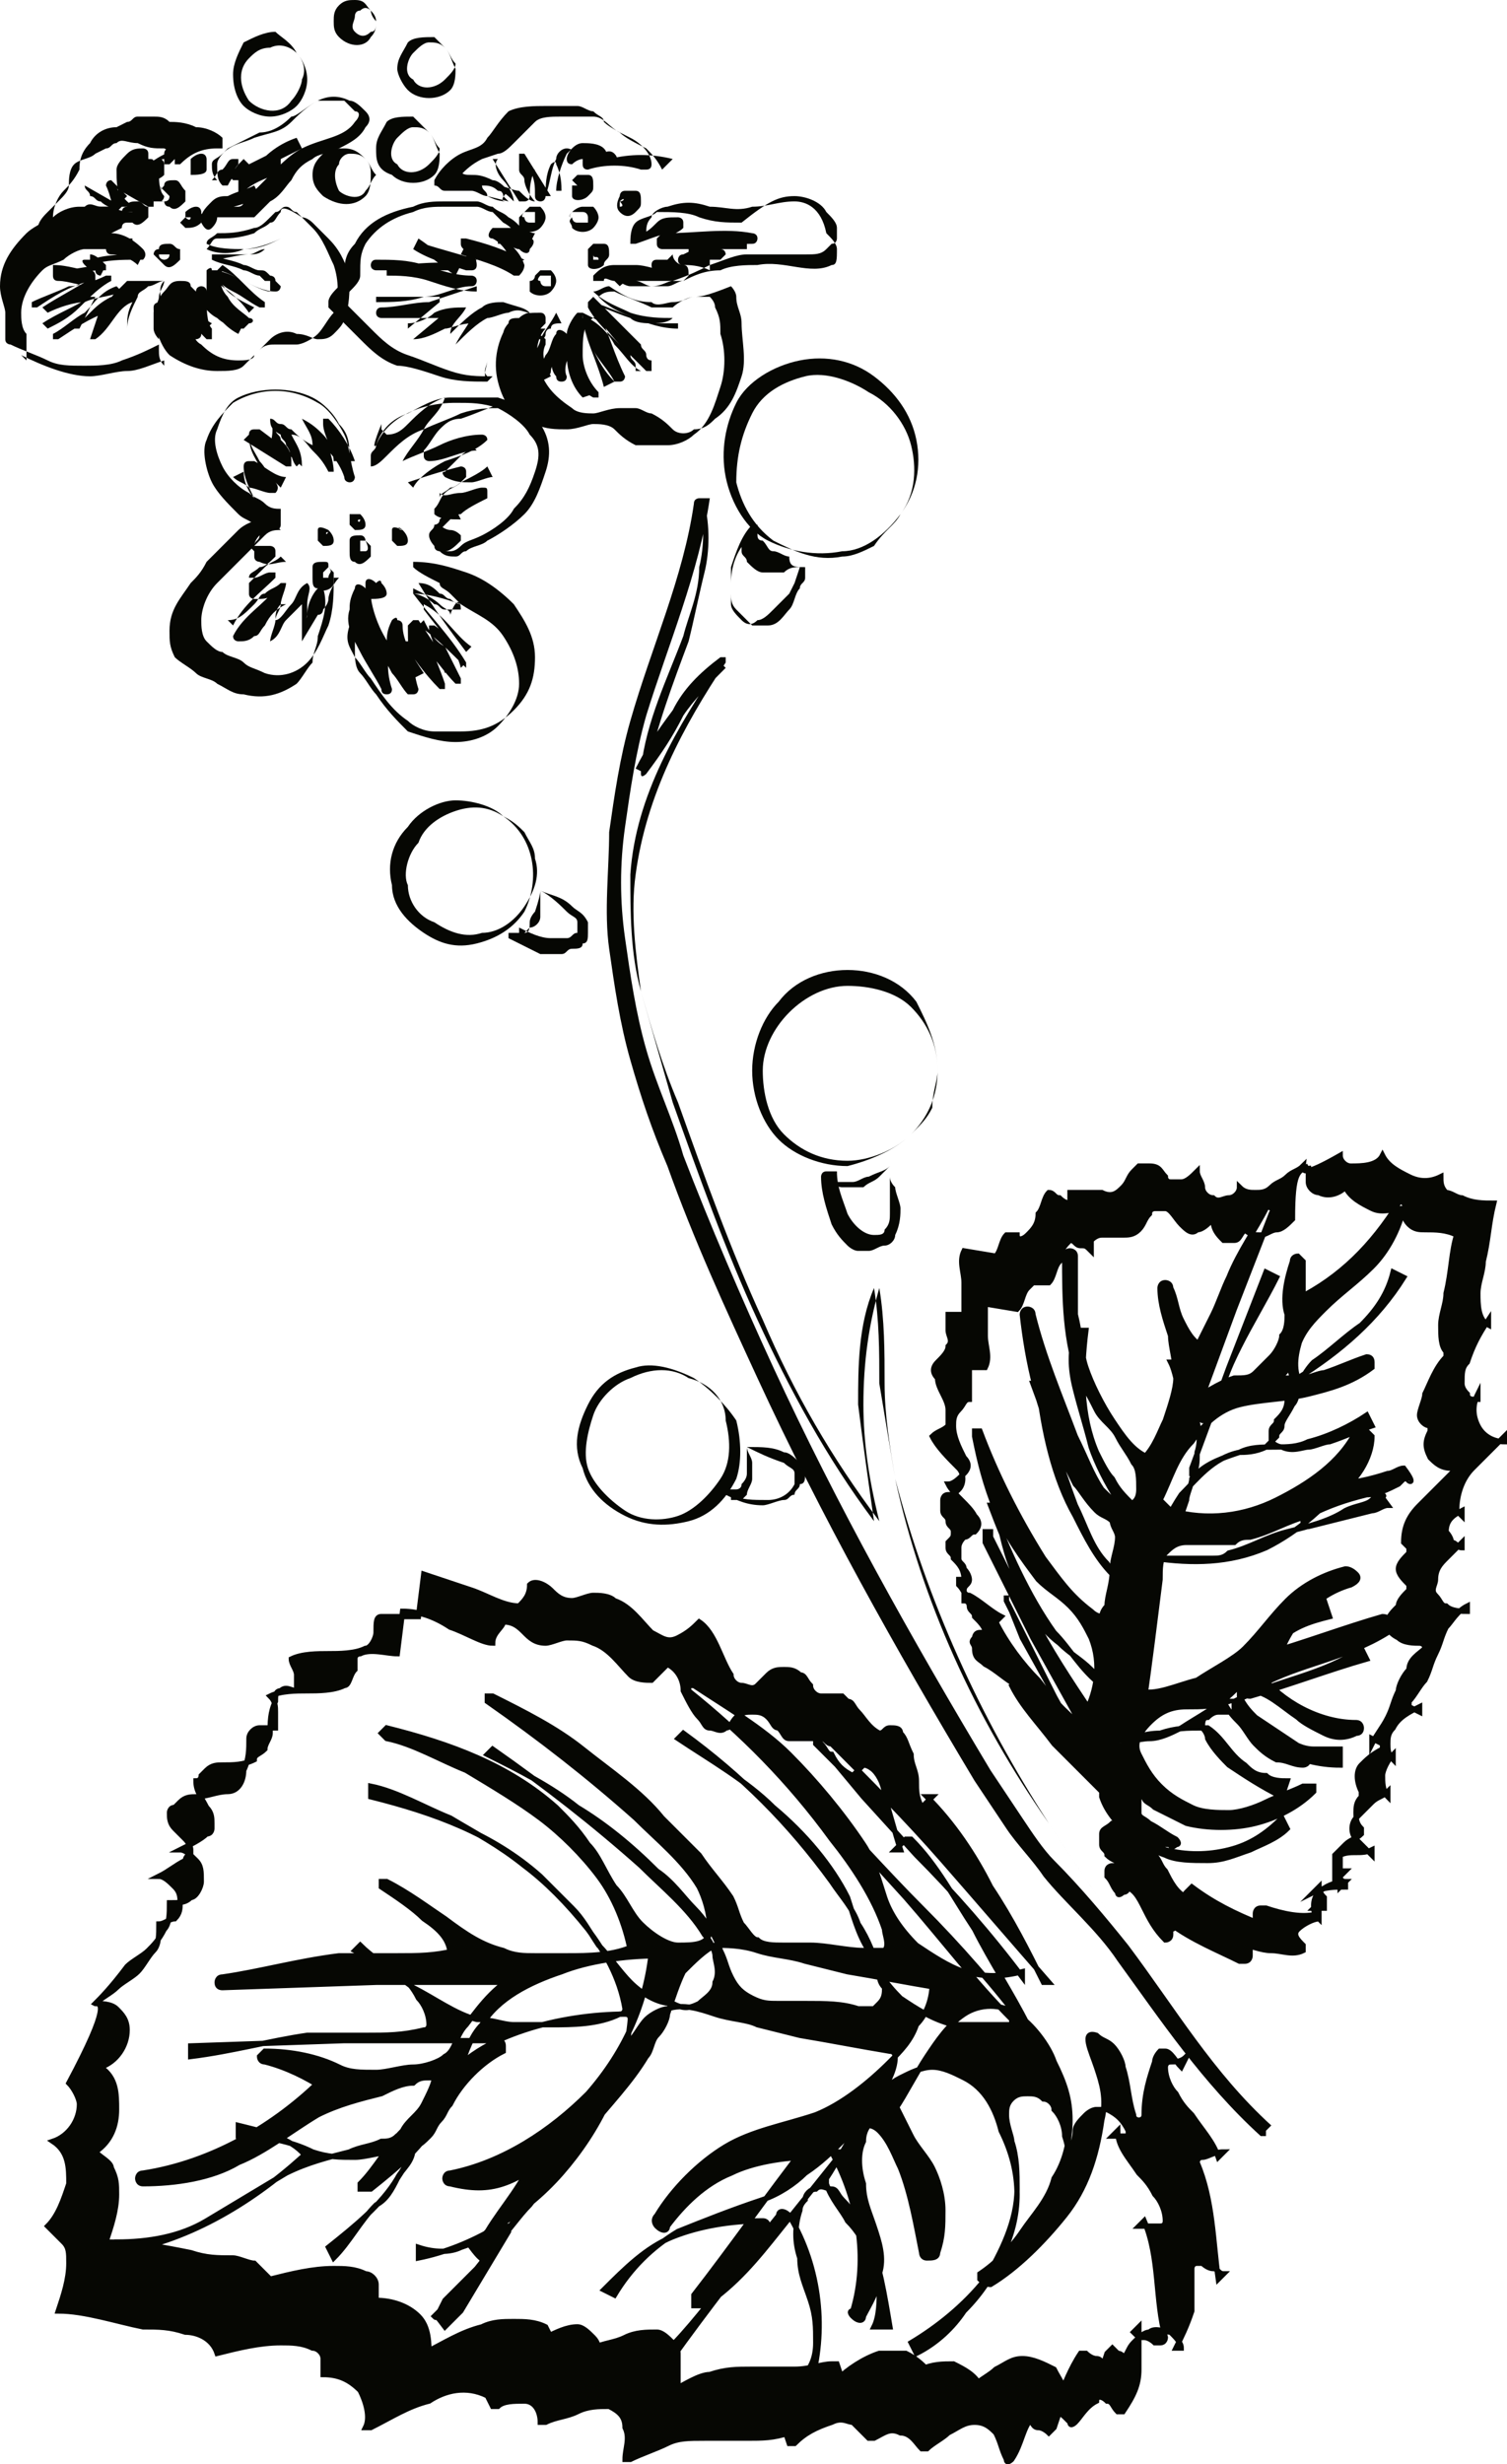 <?xml version="1.0" encoding="UTF-8"?>
<svg id="Layer_2" data-name="Layer 2" xmlns="http://www.w3.org/2000/svg" viewBox="0 0 28.45 46.49">
  <g id="Layer_2-2" data-name="Layer 2">
    <g id="plant_2" data-name="plant 2">
      <g id="leaf_1" data-name="leaf 1">
        <path d="m1.8,37.8c.1-.1.3-.2.4-.3.1-.1.3-.2.4-.3.1-.1.2-.3.3-.4.1-.1.1-.3.1-.5h0c.1,0,.2-.1.3-.1.1-.1.1-.2.1-.3s0-.2-.1-.3-.2-.2-.3-.2h0c.2-.1.3-.2.5-.3,0,0,0-.1.1-.1v-.1c0-.1-.1-.2-.1-.2q-.1-.1-.2-.2c-.1-.1-.1-.2-.1-.3,0,0,0-.1.1-.1l.1-.1c.1-.1.2-.1.3-.1.2,0,.4-.1.6-.1s.3-.2.3-.4c.1-.2.1-.4.1-.6,0-.1.1-.2.2-.2h.3v-.3c0-.1,0-.2-.1-.3h0c.2-.1.5-.1.7-.1s.5,0,.7-.1c.1,0,.1-.2.2-.3v-.2c0-.1.1-.1.1-.1.2-.1.5,0,.7,0h0l.1-.8h0c.3,0,.6.1.9.3.3.1.6.3.8.3h0c0-.2.2-.3.2-.4h0c.2,0,.3.1.4.2.1.1.2.2.4.2.1,0,.3-.1.4-.1.2,0,.3,0,.5.1.3.1.5.4.7.6.1.1.3.1.4.1.1-.1.2-.2.3-.3h0c.2.1.3.3.3.5.1.2.2.4.3.5s.1.2.2.2.2.1.3,0c.1,0,.1-.1.2-.2.1-.1.2-.1.3-.1s.2,0,.3.1.1.2.2.2c.1.1.1.2.2.2h.5l.1.1c.1.1.1.2.2.2.1.2.2.3.4.4h0q.1-.1.2-.2c.1,0,.2.1.2.1.1.1.2.3.2.5.1.3.2.7.3,1h-.1l.2-.2h.1c.5.5.8,1.1,1.2,1.7.3.6.7,1.2,1,1.8v.1h0c-.6-.8-1.3-1.6-2-2.3s-1.4-1.5-2.1-2.2l-.1-.1h0l.1.1.3.3.5.6,1,1.1c.7.8,1.3,1.6,2,2.3v.1h-1.1c-.4-.1-.7-.3-1-.5-.3-.3-.5-.6-.6-.9-.2-.3-.3-.7-.4-1-.3-.6-.8-1.2-1.4-1.7-.5-.5-1.2-.9-1.8-1.3l.1-.1c1.1.8,2,1.7,2.8,2.8.2.3.4.5.5.8.2.3.3.6.4.9,0,.1,0,.2.1.3,0,.1,0,.2-.1.3l-.1.1h-.3c-.3-.1-.6-.1-1-.1h-.5c-.2,0-.3,0-.5-.1s-.3-.2-.4-.4c-.1-.2-.1-.3-.2-.5-.1-.3-.3-.6-.5-.8s-.4-.5-.7-.7c-.5-.5-1-.9-1.5-1.2-.5-.4-1.1-.7-1.7-1l.1-.1c1,.7,1.9,1.4,2.8,2.2.4.4.9.8,1.2,1.3.1.1.2.3.2.4s.1.3,0,.5c0,.2-.2.3-.3.4-.2.1-.3.1-.5,0-.3,0-.6-.2-.8-.4s-.4-.5-.6-.7c-.2-.3-.3-.5-.5-.7s-.4-.4-.6-.6c-.9-.8-2-1.2-3.2-1.5v-.2c.5.1,1,.4,1.5.6.5.3.9.5,1.4.9.4.3.8.7,1.2,1.2.3.4.6.9.7,1.5,0,0,0,.1-.1.1h0c-.4.2-.9.2-1.3.2h-.7c-.2,0-.4-.1-.7-.1-.4-.1-.8-.4-1.2-.6-.4-.3-.7-.5-1.1-.7l.1-.1c.2.2.5.4.8.6.1.1.2.2.3.4.1.1.2.3.2.5,0,0,0,.1-.1.1-.4.1-.7.1-1.1.1h-1.1c-.7.1-1.4.3-2.2.4v-.2l2.9-.1h2.9q.1,0,.1.1v.1h0c-.4.2-.8.6-1,1-.1.1-.1.2-.2.3-.1.1-.1.2-.2.3-.1.1-.2.2-.3.2s-.2.1-.4.1-.5.1-.7.1c-.3,0-.5,0-.8-.1-.4-.2-.9-.3-1.4-.3v-.2c.4.1.9.2,1.2.5,0,0,.1.1,0,.1h0c-1,.9-2.2,1.6-3.5,1.8v-.2c.6,0,1.2-.1,1.7-.4.5-.3,1-.6,1.5-.9h0c.4-.2.8-.3,1.2-.4.2-.1.4-.1.6-.2.1,0,.2,0,.3-.1h.2c.1.1.1.2.1.2,0,.3-.2.4-.3.6-.1.2-.2.4-.4.5-.3.3-.5.7-.8,1l-.1-.2c.5-.4,1-.8,1.3-1.3.2-.3.3-.5.4-.8.1-.3.2-.6.4-.9.4-.6,1-.9,1.6-1.1.6-.2,1.3-.3,1.9-.3q.1,0,.1.1h0c-.1,1.1-.6,2.1-1.3,2.9-.7.8-1.7,1.4-2.7,1.6v-.2c.3.1.6.1.8,0,.3-.1.5-.2.7-.4h.2v.1c-.3.5-.6,1-.9,1.5-.1.1-.2.2-.3.3h0c-.3-.4-.1-.1-.2-.2h0l.1-.1.1-.2c.2-.2.4-.4.6-.6.4-.5.7-.9,1.1-1.4.4-.5.8-.9,1.1-1.3.1-.1.1-.2.2-.4.1-.1.1-.3.2-.4.1-.3.2-.6.3-.8.1-.1.2-.3.3-.4.1-.1.3-.2.4-.2.3-.1.6,0,.9.1.3.1.6.1.8.2l.8.2c.6.1,1.1.2,1.7.3h0c.1,0,.1.1.1.1,0,.3-.2.6-.4.9-.2.3-.4.5-.6.7-.2.2-.4.4-.7.6-.2.2-.5.4-.8.5-.6.2-1.1.4-1.6.6-.5.3-.9.7-1.2,1.2l-.2-.1c.4-.4.8-.8,1.3-1s1.1-.3,1.7-.3c.1,0,.1.1.1.1v.1c-.7.9-1.4,1.8-2.1,2.8l-.2-.2c.5-.4.9-.9,1.3-1.4.4-.5.8-1,1.2-1.5,0-.1.1-.1.2,0h0c.6,1,.7,2.2.4,3.2l-.2-.1c.2-.2.3-.4.3-.7s0-.5-.1-.8-.2-.5-.2-.8c-.1-.3-.1-.6,0-.9q0-.1.1-.2c0-.1.1-.2.2-.2.1-.1.2,0,.3,0s.1.1.2.2c.2.2.4.5.5.7.2.5.3,1.1.4,1.7h-.3c.1-.2.1-.5.1-.7s-.1-.4-.2-.7c-.1-.2-.2-.4-.4-.6-.1-.2-.3-.4-.4-.7v-.1c.2-.3.4-.7.6-1,.2-.3.4-.7.8-.9.2-.1.4-.2.6-.2s.4.1.6.2c.4.2.6.6.7,1,.2.4.3.8.3,1.2s-.1.8-.3,1.2-.4.7-.7,1c-.2.3-.5.6-.9.8l-.1-.2c.5-.3,1-.7,1.4-1.2.3-.5.6-1.1.6-1.7,0-.3,0-.6-.1-.9,0-.1-.1-.3-.1-.5,0-.1,0-.2.1-.3s.2-.1.3-.1.2,0,.3.1c.1,0,.2.1.2.2.1.1.2.3.2.5.1.3.1.6.2.9h-.2c0-.2,0-.3.1-.5,0-.2.1-.3.1-.5,0-.1.1-.2.2-.3,0,0,.1-.1.2-.1h.2c.2.1.3.2.4.4v.1h-.3l.1-.1c0,.3.2.5.4.8.1.1.2.2.3.4.1.1.2.3.2.5q0,.1-.1.1h-.4l.1-.1c.3.7.2,1.5.4,2.2,0,0,0,.1-.1.1h-.1s-.1-.1-.2-.1-.1,0-.2-.1l.1-.1v.8c0,.3-.1.5-.3.8h-.1c-.1-.1-.1-.2-.2-.2-.1-.1-.2-.1-.2,0-.2.1-.3.3-.4.4,0,0-.1.1-.1,0h0l-.1-.1s-.1-.1-.2-.1h.1l-.1.3-.1.1h0s-.1-.1-.2-.1-.1-.1-.2-.2h.1c-.2.2-.2.5-.4.8,0,0-.1.1-.1,0h0c-.1-.2-.1-.3-.2-.5-.1-.1-.2-.2-.4-.2s-.3.1-.5.2c-.1.1-.3.2-.4.3h-.1c-.1-.1-.2-.3-.4-.3-.2-.1-.3,0-.5.1h-.1c-.1-.1-.2-.2-.3-.3-.1,0-.2-.1-.4,0-.3.1-.5.2-.7.4h-.1l-.1-.3.1.1c-.3.1-.5.1-.8.1h-.8c-.3,0-.5,0-.7.1s-.5.2-.7.3h-.1c0-.2.1-.4,0-.6,0-.2-.1-.3-.3-.4-.2,0-.4,0-.6.1-.2.1-.4.1-.6.2h-.1c0-.2-.1-.4-.3-.4s-.4,0-.5.1h-.1l-.1-.2h0c-.4-.2-.8-.1-1.1.1-.4.1-.7.3-1.1.5h-.1c.1-.2,0-.5-.1-.7-.2-.2-.4-.3-.7-.3v-.1h0v-.2c0-.1-.1-.2-.2-.2-.2-.1-.4-.1-.6-.1-.4,0-.8.1-1.2.2h0c-.1-.3-.4-.4-.6-.4-.3-.1-.5-.1-.8-.1-.5-.1-1.1-.3-1.6-.3h0c.1-.3.2-.6.2-.9,0-.2,0-.3-.1-.4-.1-.1-.2-.2-.3-.3h0c.2-.2.3-.5.4-.8,0-.3,0-.6-.3-.8h0c.3-.1.5-.4.5-.7,0-.1-.1-.3-.2-.4.8-1.5.6-1.5.5-1.5Zm0,0c.1,0,.3,0,.4.1.1.1.2.2.2.4,0,.3-.2.6-.5.7h0c.3.2.3.5.3.8s-.1.6-.4.8h0c.1.1.3.2.3.3.1.2.1.3.1.5,0,.3-.1.6-.2.9h0c.6,0,1.1.1,1.6.2.3.1.5.1.8.1.1,0,.3.1.4.1.1.1.2.2.3.3h0c.4-.1.8-.2,1.2-.2.2,0,.4,0,.6.1.1,0,.2.1.2.2v.4-.1c.3,0,.6.1.8.3s.2.5.2.8l-.1-.1c.4-.2.7-.4,1.1-.5.2-.1.4-.1.6-.1s.4,0,.6.1h0l.1.2h-.1c.2-.1.4-.2.6-.2.1,0,.2.1.3.2.1.1.1.2.1.3l-.1-.1c.2-.1.4-.1.6-.2.2-.1.4-.1.6-.1.1,0,.2.1.3.2,0,0,.1.1.1.2v.8l-.1-.1c.2-.1.5-.3.7-.3.3-.1.5-.1.8-.1h.8c.3,0,.5-.1.7-.1h.1l.1.3h-.1c.2-.2.5-.4.8-.5h.5c.2.1.3.2.4.3h-.1c.2-.1.4-.1.6-.1.2.1.4.2.5.4h-.1c.1-.1.3-.2.4-.3.2-.1.3-.2.5-.2s.4.1.6.2c.1.2.2.3.2.5h-.1c.1-.2.2-.5.4-.8h.1s.1.1.2.1.1.1.2.2h-.1l.1-.3h0l.1-.1h0l.1.1c.1,0,.1.1.2.1h-.1c.1-.1.1-.2.2-.3.1-.1.2-.2.3-.2.1-.1.3,0,.4,0,.1.1.2.2.2.3h-.1c.1-.2.2-.4.3-.7v-.8s0-.1.1-.1h.1s.1.1.2.1.1.1.2.1l-.1.1c-.1-.7-.1-1.5-.4-2.2,0,0,0-.1.1-.1h0c.1,0,.2-.1.4-.1l-.1.1c-.1-.3-.3-.5-.5-.8-.1-.1-.2-.2-.3-.4-.1-.1-.2-.3-.2-.5,0,0,0-.1.1-.1s.2,0,.3-.1l-.1.2c-.1-.1-.2-.3-.3-.3h-.1s-.1.1-.1.2c-.1.3-.2.6-.2,1h0c0,.1-.1.1-.1.1,0,0-.1,0-.1-.1-.1-.3-.1-.6-.2-.9,0-.1-.1-.3-.2-.4-.1-.1-.2-.1-.3-.2-.3-.1-.1.3,0,.6s.2.6.1,1c-.1.7-.3,1.3-.7,1.8s-.9,1-1.4,1.3q-.1,0-.2-.1v-.1c.3-.2.6-.5.8-.8s.5-.6.6-1c.2-.3.3-.7.3-1.1s-.1-.7-.3-1.1c-.1-.3-.4-.7-.7-.9s-.7-.2-1,0-.5.5-.7.8-.4.7-.6,1v-.1c.1.2.2.4.3.6.1.2.3.4.4.6.1.2.2.5.2.8s0,.5-.1.8c0,.1-.1.1-.2.1s-.1-.1-.1-.1h0c-.1-.5-.2-1.1-.4-1.6-.1-.2-.2-.5-.4-.7-.1-.1-.2-.1-.2-.1,0,0-.1.1-.1.3-.1.2-.1.5,0,.8,0,.3.1.5.2.8.1.3.2.6.1.9,0,.3-.2.6-.3.8h0c0,.1-.1.1-.2,0,0,0-.1-.1,0-.1.3-1,.1-2.1-.4-3h.2c-.4.5-.8,1-1.2,1.5s-.8,1-1.4,1.4h-.2v-.2c.7-.9,1.4-1.9,2.1-2.8l.1.2c-.5,0-1.1.1-1.5.3-.5.2-.9.6-1.2,1,0,.1-.1.1-.2,0,0,0-.1-.1,0-.2.3-.5.8-1,1.3-1.3s1.1-.4,1.7-.6c.5-.2,1-.6,1.4-1,.2-.2.4-.4.5-.7.2-.2.3-.5.3-.8l.1.1c-.6-.1-1.1-.2-1.7-.3l-.8-.2c-.3-.1-.6-.1-.9-.2-.3-.1-.6-.1-.8-.1-.2.1-.4.3-.6.5-.1.2-.2.5-.3.8,0,.1-.1.3-.2.4-.1.1-.1.3-.2.4-.3.5-.7.9-1.1,1.4-.4.4-.7.9-1.1,1.4-.2.2-.4.5-.6.7l-.2.2-.1.1h0c0-.1.1.2-.2-.2h0c.1-.1.2-.2.3-.3.3-.5.7-.9.9-1.5l.2.1c-.2.2-.5.4-.8.5s-.6.1-1,0c-.1,0-.1-.1-.1-.1,0,0,0-.1.1-.1,1-.2,1.9-.8,2.6-1.5.7-.8,1.1-1.7,1.2-2.7l.1.1c-.6,0-1.3.1-1.8.3-.6.2-1.2.5-1.5,1-.2.2-.3.5-.4.8-.1.3-.3.6-.4.9-.3.6-.8,1-1.3,1.4h-.2v-.1c.3-.3.5-.7.8-1,.1-.2.3-.3.4-.5.1-.2.2-.4.2-.5,0,0,0-.1,0,0h-.1c-.1,0-.2,0-.3.1-.2,0-.4.1-.6.2-.4.1-.8.2-1.2.4h0c-.5.3-1,.7-1.5.9-.5.3-1.2.4-1.8.4-.1,0-.1-.1-.1-.1,0,0,0-.1.1-.1,1.3-.2,2.5-.9,3.4-1.8v.2c-.3-.2-.7-.4-1.1-.5-.1,0-.1-.1-.1-.1l.1-.1c.5,0,1,.1,1.4.3.2.1.4.1.7.1.2,0,.5-.1.7-.1s.5-.1.6-.2c.2-.1.2-.4.4-.6.3-.4.6-.8,1.1-1l.1.2h-2.9l-2.9.1h0q-.1,0-.1-.1s0-.1.1-.1c.7-.1,1.4-.3,2.2-.4h1.1c.4,0,.7,0,1.1-.1l-.1.1c0-.3-.2-.5-.5-.7-.2-.2-.5-.4-.8-.6v-.1h.1c.4.2.8.5,1.1.7.4.3.7.5,1.1.6.2.1.4.1.6.1h.6c.4,0,.9,0,1.3-.2l-.1.1c-.1-.5-.3-1-.6-1.4s-.7-.8-1.1-1.1c-.4-.3-.9-.6-1.4-.9-.5-.2-1-.5-1.5-.6l-.1-.1.1-.1c1.2.3,2.3.7,3.2,1.5.2.2.4.4.6.7.2.2.3.5.5.8.2.2.3.5.5.7s.5.4.7.4c.3,0,.6,0,.6-.3s-.1-.6-.2-.8c-.3-.5-.8-.9-1.2-1.3-.9-.8-1.8-1.5-2.8-2.2v-.1h.1c.6.3,1.2.6,1.7,1s1.1.8,1.5,1.3c.2.2.5.5.7.7.2.3.4.5.6.8.1.2.1.3.2.5.1.1.2.3.3.3.1.1.3.1.5.1h.5c.3,0,.7.1,1,.1h.4c.1-.1,0-.3,0-.4-.2-.6-.6-1.2-1-1.7-.8-1.1-1.7-2-2.7-2.8v-.1h.1c.6.4,1.3.8,1.8,1.3s1,1.1,1.4,1.7c.2.3.3.7.4,1,.1.3.3.6.6.9.3.2.6.4.9.5.4.1.7.1,1.1,0v.1c-.6-.8-1.3-1.6-2-2.3l-1-1.1-.5-.6-.3-.3-.1-.1h0v-.1h.1c.1,0,.1.1.2.1.7.7,1.4,1.4,2.1,2.2.7.8,1.3,1.5,2,2.3h-.1c-.3-.6-.6-1.2-1-1.8-.3-.6-.7-1.2-1.2-1.7h.1l-.2.2h0c-.1-.2-.1-.3-.1-.5s-.1-.3-.1-.5c-.1-.2-.1-.3-.2-.4,0-.1-.1-.1-.2-.1s-.1.1-.2.1h0c-.2-.1-.3-.3-.4-.4-.1-.1-.1-.2-.2-.2l-.1-.1h-.4c-.1,0-.2-.1-.2-.2-.1-.1-.1-.2-.2-.2-.1-.1-.2-.1-.3-.1s-.2,0-.3.1-.1.1-.2.2c-.1.1-.2,0-.3,0s-.2-.1-.2-.2c-.2-.3-.3-.8-.6-1h0c-.1.1-.2.2-.4.3s-.3,0-.5-.1c-.2-.2-.4-.5-.7-.6-.1-.1-.3-.1-.4-.1s-.3.1-.4.1c-.2,0-.3-.1-.4-.2-.1-.1-.3-.2-.4-.1h0c0,.2-.1.3-.2.4h0c-.3,0-.6-.2-.9-.3-.3-.1-.6-.2-.9-.3h0l-.1.8h-.7c-.1,0-.1.1-.1.3,0,.1-.1.3-.2.3-.2.1-.5.1-.7.1s-.5,0-.7.1h0c0,.1.1.2.1.3v.3h0c-.1,0-.2-.1-.3,0-.1,0-.1.1-.1.2-.1.2-.1.4-.1.6,0,.1-.1.2-.1.3-.1.1-.2.1-.2.2-.2.1-.4.1-.6.1-.1,0-.2,0-.3.1l-.1.1s0,.1-.1.1c0,.2.1.3.2.5.1.1.1.2.1.3v.1s0,.1-.1.1c-.1.1-.3.2-.5.3h0c.1,0,.2.1.3.2.1.1.1.2.1.4,0,.1-.1.3-.2.3-.1.1-.2.1-.4.1h0c0,.2,0,.4-.1.5-.1.2-.2.3-.3.4-.1.1-.3.2-.4.3-.3.4-.5.6-.6.7Z" style="fill: #060703; stroke: #060703; stroke-miterlimit: 10; stroke-width: .1px;"/>
      </g>
      <g id="leaf_2" data-name="leaf 2">
        <path d="m24.6,22c-.1.1-.2.1-.3.2-.1.1-.2.1-.3.2-.1.1-.2.1-.3.1s-.2,0-.3-.1h0c0,.1-.1.2-.2.2s-.2.1-.3,0c-.1,0-.2-.1-.2-.2s-.1-.2-.1-.3h0c-.1.1-.2.2-.3.2h-.2c-.1,0-.1-.1-.1-.1-.1-.1-.1-.2-.3-.2h-.2l-.1.1c-.1.1-.1.2-.2.3-.1.1-.2.2-.4.1h-.6v.2h0q-.1,0-.2-.1c-.1,0-.1-.1-.2-.1h0c-.1.1-.1.3-.2.4,0,.2-.1.3-.2.4-.1.1-.2.1-.2,0h-.2c-.1.1-.1.3-.2.4h0l-.6-.1h0c-.1.2,0,.4,0,.6v.6h-.3v.3c0,.1.1.2,0,.3,0,.1-.1.2-.2.3-.1.1-.1.2,0,.3,0,.2.2.4.2.6v.3c-.1.1-.2.1-.3.2h0c.1.2.3.4.5.6.1.1.1.3,0,.4s-.1.1-.2.1-.1.1-.1.1v.2c0,.1.1.1.1.2s.1.1.1.2,0,.1-.1.2h0v.1c0,.1.1.1.1.2.1.1.2.2.2.4h-.1v.1c.1.1.1.2.2.2.2.1.4.3.6.4h0l-.1.1h0c.2.4.5.8.8,1.1.3.4.6.7,1,1h-.1l-1-1.8c-.3-.6-.6-1.2-.9-1.8v-.2h.1v.1l.1.2.2.4.5.9c.3.6.7,1.2,1.1,1.8h-.1c.2-.4.3-.9.1-1.4-.1-.2-.2-.4-.4-.6-.2-.2-.4-.3-.6-.5-.3-.4-.6-.8-.8-1.3s-.3-.9-.4-1.4v-.1h.1c.3.8.7,1.6,1.2,2.4.3.4.5.7.9,1,.1.1.2.1.2.1,0,0,0-.1.1-.2,0-.2.1-.4.1-.7,0-.2.1-.4.1-.6,0-.1-.1-.2-.1-.3-.1-.1-.2-.1-.3-.2-.2-.2-.3-.4-.4-.5-.1-.2-.2-.4-.3-.6-.4-.8-.6-1.7-.7-2.6,0,0,0-.1.1-.1,0,0,.1,0,.1.1h0c.2.8.5,1.5.8,2.3.2.4.3.7.5,1,.1.1.3.3.4.3.2,0,.3-.1.3-.3s0-.4-.1-.5c-.1-.2-.2-.3-.3-.5s-.3-.3-.4-.5c-.1-.2-.2-.4-.3-.5-.3-.8-.3-1.6-.3-2.4,0,0,0-.1.1-.1,0,0,.1,0,.1.1v1.1c.1.4.1.7.2,1,.1.3.3.7.5,1s.4.6.7.7h-.1c.2-.2.3-.5.4-.7.1-.3.2-.6.2-.8,0-.3-.1-.6-.1-.8-.1-.3-.2-.6-.2-.9,0,0,0-.1.1-.1,0,0,.1,0,.1.1.1.2.1.4.2.6.1.2.2.4.4.5h-.1c.1-.2.2-.4.3-.6s.2-.5.3-.7c.2-.5.5-.9.7-1.3,0,0,.1-.1.1,0,0,0,.1.1,0,.1h0l-.7,1.8-.7,1.9-.2-.1c.3-.2.6-.4.9-.5.2,0,.3,0,.4-.1s.2-.2.3-.3c.1-.1.2-.3.2-.4.1-.1.1-.3.1-.4-.1-.3,0-.7.1-1,0-.1.1-.1.1-.1l.1.1v.8l-.1-.1c.8-.4,1.4-1,1.9-1.8,0,0,.1-.1.1,0,0,0,.1.1,0,.1-.1.4-.3.8-.6,1.1-.3.3-.6.5-.9.8h0c-.2.2-.4.4-.5.7-.1.1-.2.2-.2.4,0,.1-.1.1-.1.2,0,0,0,.1,0,0h.4c.1,0,.3-.1.4-.1.3-.1.5-.2.8-.3q.1,0,.1.1v.1c-.4.3-.8.4-1.2.5-.4.1-.9.1-1.3.2s-.7.4-.9.7c-.3.3-.4.7-.6,1.1l.2.2c.7.2,1.4.1,2-.2.6-.3,1.2-.7,1.5-1.3,0-.1.1-.1.2,0l.1.1h0c0,.4-.3.9-.7,1.1l-.1-.2c.4,0,.8-.1,1.1-.2.1,0,.2-.1.3-.1h0c.3.4,0,.2.1.2h-.1l-.1.1c-.2.1-.4.2-.6.2-.4.1-.7.2-1.1.4-.4.1-.7.3-1.1.4-.1,0-.2,0-.3.1h-.9c-.2,0-.3.1-.4.2-.1.1-.1.3-.1.5-.1.8-.2,1.6-.3,2.3l-.1-.2c.3.1.7-.1,1.1-.2.3-.2.7-.4.9-.6.3-.3.5-.6.8-.9.3-.3.7-.5,1.1-.6h0q.1,0,.2.1t-.1.2c-.7.2-1.2.8-1.4,1.5l-.2-.2c.7-.2,1.5-.5,2.2-.7q.1,0,.2.1,0,.1-.1.2c-.8.5-1.7.6-2.4,1v-.2c.4.5,1.1.9,1.8.9.1,0,.1.1.1.1q0,.1-.1.1h0c-.2.1-.4.1-.6,0s-.4-.2-.5-.3c-.3-.2-.6-.5-.9-.5h-.2v.1c.1.2.2.3.3.4.3.2.6.4.9.6h0c.1,0,.1.1.1.2s-.1.1-.1.1c-.2,0-.3-.1-.5-.1-.2-.1-.3-.2-.4-.3s-.2-.3-.3-.4c-.1-.1-.2-.2-.3-.4h.1c-.3.1-.5.1-.8.1s-.5.1-.7.3-.3.4-.2.6c.1.2.2.4.4.6.2.2.4.3.6.4.2.1.5.1.7.1s.5-.1.7-.2c.2-.1.5-.2.7-.3h.2v.1c-.3.3-.7.5-1.1.6s-.9.1-1.3,0c-.2-.1-.4-.2-.6-.3-.1-.1-.2-.1-.2-.2h-.1v.3c0,.1.1.1.2.2.2.1.3.2.5.3,0,0,.1.1,0,.1,0,0-.1.1-.1,0h0c-.2,0-.4-.1-.6-.1h-.1c0,.1.1.2.1.3h-.2l.1-.2s.1-.1.1,0h0c.1,0,.2.1.3.2.1.1.1.2.2.3.1.2.2.4.4.5l-.1.1c0-.1.1-.2.1-.2l.1-.1h0c.4.3.8.5,1.3.7l-.1.1v-.3h0s0-.1.1-.1h.1c.3.1.7.2,1,.1v.1q-.1-.1-.1-.2c0-.1,0-.2.1-.3s.3-.2.5-.2l-.1.1s0-.1-.1-.1v-.2h.2l-.1.1v-.4h0c.2-.1.4,0,.6-.1v.1c-.1-.1-.2-.2-.3-.3-.1-.1-.1-.3,0-.4.1-.1.2-.2.3-.3.1-.1.2-.1.3-.2v.1c-.1-.1-.1-.3-.1-.4s.1-.3.2-.4v.1c-.1-.1-.1-.2-.1-.3s0-.2.1-.3c.1-.2.3-.3.5-.4v.1l-.2-.1h0v-.1h0c.1-.1.2-.3.3-.4.1-.2.1-.3.2-.5s.1-.3.2-.5c.1-.1.2-.3.4-.4v.1c-.1,0-.3,0-.4-.1-.1,0-.1-.1-.2-.2s0-.2,0-.3c0-.2.1-.3.2-.4s.2-.2.3-.3v.1c-.1,0-.1-.1-.2-.1,0-.1-.1-.2-.1-.2,0-.2.1-.3.3-.4v.1l-.1-.1h0c0-.3.1-.6.3-.8.2-.2.4-.4.6-.6v.1c-.2,0-.4-.1-.5-.3-.1-.2-.1-.4,0-.6v.1h-.1s-.1,0-.1-.1q-.1-.1-.1-.2c0-.2,0-.3.1-.4.1-.3.2-.5.4-.8v.1c-.2-.1-.2-.4-.2-.6s.1-.4.1-.6c.1-.4.1-.7.2-1.1h0c-.2,0-.4,0-.6-.1-.1,0-.2-.1-.3-.1-.1-.1-.1-.2-.1-.3h0c-.2.1-.4.1-.6,0s-.4-.2-.5-.4h0c-.1.2-.4.2-.6.2-.1,0-.2-.1-.2-.2-.7.4-.7.3-.7.2Zm.1,0v.3c0,.1.1.2.2.2.2.1.4,0,.5-.1h0c.1.2.3.3.5.4s.4,0,.6,0h0c0,.1,0,.2.1.3.1.1.2.1.3.1.2,0,.4,0,.6.1h0c-.1.3-.1.7-.2,1.1,0,.2-.1.4-.1.6s0,.4.1.5v.1h0c-.2.2-.3.5-.4.7,0,.1-.1.3-.1.4s.1.2.2.2v.1h0c-.1.2-.1.3,0,.5.1.1.2.2.4.2,0,0,.1,0,0,.1h0c-.2.2-.4.4-.6.6s-.3.4-.3.7h0l.1.1v.1h0c-.1.1-.2.2-.2.3s.1.2.2.3v.1h0c-.1.1-.2.2-.2.3-.1.1-.2.2-.2.3s0,.2.2.3c.1.1.3.1.4.1h0s.1,0,.1.1h0c-.1.1-.3.2-.3.4-.1.1-.2.3-.2.4-.1.2-.1.3-.2.5s-.2.3-.3.5v-.1l.2.1h0v.1h0c-.2.1-.3.2-.4.3s-.1.3,0,.5v.1h0c-.1.1-.1.2-.1.3s0,.2.1.3v.1h0c-.1.1-.2.1-.3.2-.1.1-.2.2-.2.2v.3c.1.1.1.2.2.2h0v.1h0c-.2,0-.4,0-.6.1l.1-.1q0,.1.1.2v.1h0v.1h-.2l.1-.1v.3h0c-.1,0-.3.1-.4.2-.1.1,0,.2.1.3v.1h0c-.2.1-.4,0-.6,0s-.4-.1-.5-.1l.1-.1v.3s0,.1-.1.1h-.1c-.4-.2-.9-.4-1.3-.7h.1c0,.1-.1.1-.1.1v.1h0c0,.1-.1.1-.1.1h0c-.2-.2-.3-.4-.4-.6-.1-.2-.2-.4-.4-.4h.1s0,.1-.1.1h0s-.1.1-.1,0h0c-.1-.1-.1-.2-.2-.3v-.1c0-.1.1-.1.1-.1h.2c.3,0,.5,0,.7.1l-.1.2c-.2-.1-.4-.2-.6-.3-.1-.1-.2-.1-.3-.2,0-.1-.1-.1-.1-.2v-.2c0-.1.1-.1.2-.2h.2c.1.1.2.1.3.2.2.1.3.2.5.3.4.1.8.1,1.2,0,.4-.1.7-.3,1-.6l.1.2c-.2.2-.5.3-.7.4-.3.1-.5.2-.8.2s-.6,0-.8-.1c-.3-.1-.5-.3-.7-.4-.2-.2-.4-.4-.5-.7v-.5c.1-.1.1-.3.3-.4.2-.2.5-.3.8-.3.3-.1.5-.1.8-.1h.1c.3.2.4.5.7.7.1.1.2.2.4.2.1.1.3.1.4.1l-.1.3c-.4-.2-.7-.4-1-.6-.1-.1-.3-.3-.4-.5,0,0,0-.1-.1-.2,0-.1,0-.2.1-.2q.1-.1.2-.1h.2c.2,0,.4.1.6.2.2.1.3.2.5.3.1.1.3.2.5.2h.5v.3c-.8,0-1.5-.4-2-1v-.2h0c.8-.4,1.7-.5,2.4-1l.1.2c-.7.2-1.5.5-2.2.7q-.1,0-.2-.1v-.1c.1-.4.3-.7.6-1,.3-.3.6-.5,1-.6l.1.3c-.4.1-.7.2-1,.5-.3.3-.5.6-.8.9-.3.3-.7.5-1,.7-.2.1-.4.2-.6.2s-.4.1-.7,0c-.1,0-.1-.1-.1-.2h0c.1-.8.2-1.5.3-2.3,0-.2,0-.4.2-.6.1-.2.4-.3.6-.3h.9c.1,0,.2,0,.3-.1.4-.1.7-.3,1.1-.4s.8-.2,1.1-.4c.2-.1.4-.1.5-.2l.1-.1h.1c.1.1-.2-.2.1.2h0c-.1,0-.2.1-.3.1-.4.1-.8.2-1.2.3q-.1,0-.1-.1,0-.1.1-.1c.3-.2.6-.5.6-.9l.2.1c-.4.6-1,1.1-1.6,1.4-.7.3-1.4.3-2.1.2-.1,0-.1-.1-.1-.1h0c.2-.4.4-.8.6-1.1.3-.3.6-.7,1.1-.8.2-.1.4-.1.7-.1.2,0,.4,0,.6-.1.4-.1.8-.3,1.1-.5l.1.2c-.3.1-.5.2-.8.3-.1,0-.3.1-.4.1s-.3.1-.5,0c0,0-.1,0-.2-.1v-.2c0-.1.1-.1.1-.2.1-.1.2-.2.2-.4.2-.2.3-.5.5-.7h0c.3-.2.6-.5.9-.7.3-.3.5-.6.6-1l.2.1c-.5.8-1.2,1.4-2,1.9h-.1c-.1-.3-.1-.6,0-.9h.2c-.1.3-.2.6-.1.9,0,.2,0,.4-.1.5-.1.2-.2.3-.2.4s-.1.1-.1.2l-.2.2c-.2.1-.4.1-.5.1-.3.1-.6.2-.8.4h-.1v-.1l.7-1.9.7-1.8.2.1c-.2.4-.5.9-.7,1.3-.1.2-.2.4-.3.7-.1.2-.2.5-.3.7h-.1c-.2-.1-.4-.3-.4-.5-.1-.2-.1-.4-.2-.6h.2c0,.3.1.6.2.8.1.3.2.6.1.9,0,.2,0,.3-.1.5,0,.1-.1.3-.1.4-.1.3-.2.6-.4.8h-.1c-.3-.2-.6-.5-.8-.8s-.4-.7-.5-1c-.1-.4-.2-.7-.3-1.1s-.1-.7,0-1.1h.2c-.1.8-.1,1.6.2,2.3.1.2.2.4.3.5.1.2.2.3.4.5.1.2.2.3.3.5s.1.4.1.6c0,.1-.1.2-.1.3-.1.1-.2.2-.3.1-.2,0-.4-.2-.5-.4-.3-.3-.4-.7-.6-1.1-.3-.8-.5-1.5-.8-2.3h.1c.1.9.3,1.8.7,2.5.2.4.4.8.7,1.1.1.1.2.1.3.2s.1.2.2.3v.4l-.1.3c-.1.2-.1.4-.1.6v.3l-.1.1c-.2,0-.3-.1-.4-.1-.4-.3-.6-.7-.9-1-.5-.7-.9-1.6-1.2-2.4h.1c.1.5.2,1,.4,1.4.2.5.4.9.8,1.2.2.2.4.3.6.5.2.2.3.4.4.6.1.2.1.5.1.8s-.1.5-.2.7h-.1c-.4-.6-.7-1.2-1-1.8l-.5-.9-.2-.5-.1-.2v-.1h0v.1c.3.6.6,1.2.9,1.8l1,1.8h0v.1h0c-.3-.3-.7-.7-1-1-.3-.4-.6-.7-.8-1.1h0l.1-.1v.1c-.2-.1-.4-.3-.6-.4-.1-.1-.2-.1-.2-.3,0-.1-.1-.1,0-.2,0,0,0-.1.1-.1h.1c0-.1-.1-.2-.2-.3,0-.1-.1-.1-.1-.2,0,0,0-.1-.1-.1v-.2c0-.1.1-.1.1-.2,0,0,0-.1-.1-.2,0-.1-.1-.1-.1-.2v-.2q0-.1.1-.2c.1,0,.1-.1.2-.1.1-.1.1-.2,0-.3-.1-.2-.4-.4-.5-.6h0c.1,0,.2-.1.3-.2s.1-.2,0-.3c-.1-.2-.2-.4-.2-.6,0-.1,0-.2.1-.3.1-.1.1-.2.2-.2v-.6h.3c.1-.2,0-.4,0-.6v-.6h0l.6.1h0c.1-.1.1-.3.2-.4l.1-.1h.3c.1-.1.1-.3.2-.4,0-.2.1-.3.2-.4h0c.1,0,.1.1.2.1s.1,0,.2.1h0v-.2q.1-.1.2-.1h.4c.1,0,.2,0,.3-.1s.1-.2.2-.3c0-.1.1-.1.1-.1h.2c.1,0,.2.2.3.3.1.1.2.2.3.1.1,0,.2-.1.3-.2h0c0,.2.1.3.2.4h.2c.1,0,.1-.1.2-.2h0c.1.1.2.1.3.1s.2-.1.3-.1.2-.1.3-.2c0-.9.1-.9.3-1Z" style="fill: #060703; stroke: #060703; stroke-miterlimit: 10; stroke-width: .1px;"/>
      </g>
      <g id="stem">
        <g id="flowers">
          <g id="_1" data-name="1">
            <g id="petals">
              <g id="_1-2" data-name="1">
                <path d="m15,3.8c-.3,0-.5.1-.8.1-.3.1-.5,0-.8,0-.3-.1-.5-.1-.8,0-.1,0-.3.1-.3.2-.1.1-.1.2-.1.3h-.1c.1,0,.2-.1.3-.2s.2-.1.4-.1c0,0,.1,0,.1.1v.1h0c-.1.1-.2.1-.3.2v-.1c.5,0,1.1-.1,1.6,0,0,0,.1,0,.1.1,0,0,0,.1-.1.1-.4,0-.8.1-1.2.2v-.2c.2,0,.4,0,.6.1.1,0,.1.1.1.1l-.1.1h-1l.1-.1c0,.1.1.2.2.2s.1.1.1.2l-.1.1h-1q-.1,0-.2.1l-.2-.2h.3q.1,0,.2.1c.1,0,.2.1.3.1h.3c.1,0,.2-.1.3-.1.2-.1.4-.2.7-.2.2-.1.5-.1.7-.1.5-.1,1,.2,1.4,0,.1,0,.1-.1.1-.3,0-.1-.1-.2-.2-.3-.1-.5-.4-.6-.6-.6Zm0-.1c.2,0,.5.1.6.3.1.1.2.2.2.3v.2s0,.1-.1.1l-.1.1c-.1.1-.2.1-.4.1h-1.1c-.2,0-.4.1-.7.2-.2.1-.4.2-.7.3-.1,0-.2.1-.4.1h-.4c-.1,0-.2-.1-.3-.1s-.2-.1-.2,0h-.2v-.1h0c.1-.1.2-.2.4-.2h.4c.2,0,.4.1.6.1v.2c-.1,0-.1-.1-.2-.1q-.1-.1-.1-.2h0q0-.1.1-.1h1v.2c-.2-.1-.4-.1-.5-.1h0q-.1,0-.1-.1s0-.1.1-.1c.2-.1.4-.2.6-.2s.4,0,.6-.1v.2h-1.6s-.1,0-.1-.1v-.1c.1-.1.2-.2.3-.2v.1c-.2,0-.4.1-.7.2h-.1c0-.1,0-.3.1-.4s.3-.1.4-.2c.3,0,.6,0,.8.1.3.1.5.1.8.1.5-.4.7-.5,1-.5Z" style="fill: #060703; stroke-width: 0px;"/>
              </g>
              <g id="_2" data-name="2">
                <path d="m13.1,5.6c-.1,0-.2.1-.4.1-.1,0-.3.1-.4,0-.3,0-.5-.1-.8-.3h0c-.1,0-.2.1-.3.1h0c.2.2.5.3.7.4.3.1.6.1.8.1h0c-.1.1-.3.1-.4.1s-.3,0-.4-.1c-.3-.1-.5-.2-.8-.3l.1-.1c.2.2.4.4.6.6.1.1.2.2.3.3,0,.1.1.1.1.2,0,0,0,.1.1.1v.2h-.1c-.2-.2-.4-.4-.5-.5-.2-.2-.3-.4-.5-.5l.1-.1c.2.4.3.8.5,1.2,0,0,0,.1-.1.1h-.1c-.1-.2-.3-.4-.4-.6-.1-.2-.2-.4-.2-.7l.2.1c-.2.1-.2.4-.2.7,0,.2.1.5.3.7v.1h-.1c-.2-.1-.3-.3-.4-.5-.1-.2-.2-.4-.1-.7l.2.1c-.1.2-.3.5-.2.7q0,.1-.1.1t-.1-.1h0c-.1-.1-.1-.3-.1-.4s0-.3.1-.4l.2.2c-.1,0-.1.1-.2.2,0,.1-.1.2-.1.3s-.1.1-.2.1c0,0-.1,0-.1-.1v-.3c0-.1.1-.2.1-.3.1-.2.2-.3.3-.5l.1.2c-.1,0-.2,0-.2.1-.1,0-.1.1-.1.1,0,.1-.1.1-.1.1q-.1,0-.1-.1h0v-.1h.2c-.2.2-.2.6-.1.8.1.3.3.5.6.7.1.1.3.1.4.1s.3-.1.5-.1h.3c.1,0,.2.1.3.1.2.1.3.2.4.3.1.1.3.1.4,0,.2,0,.3-.1.4-.2.3-.2.4-.5.5-.8s0-.7,0-1c0-.2-.1-.3-.1-.5,0-.1-.1-.2-.1-.2-.5.2-.6.2-.7.2Zm0,0h.3q.1.1.1.2c.1.2.1.3.1.5.1.3.1.7,0,1-.1.3-.2.7-.5.9-.1.1-.3.2-.5.2h-.6c-.2-.1-.3-.2-.4-.3-.1-.1-.3-.1-.4-.1s-.3.1-.5.1-.4,0-.6-.1c-.4-.1-.6-.4-.7-.8-.1-.4,0-.8.2-1.1,0-.1.1-.1.2,0v.2h-.3c0-.1.1-.2.1-.2,0-.1.1-.1.2-.1.1-.1.2-.1.4-.1.1,0,.1.1.1.1v.1h0c-.1.1-.2.2-.3.4-.1.1-.1.3-.1.4h-.2c0-.1.1-.2.1-.3s.1-.1.1-.2.1-.1.2-.1h0q.1,0,.2.1v.1c-.1.2,0,.4.1.6l-.2.1c0-.2,0-.3.1-.5.1-.1.1-.3.2-.4h0c0-.1.1-.1.2,0l.1.1c0,.4.2.8.5,1l-.3.1c-.2-.2-.3-.5-.3-.8v-.4c0-.1.1-.3.2-.4h.1v.1c0,.2.1.4.2.6.1.2.2.4.4.6l-.2.1c-.1-.4-.3-.8-.4-1.2h0v-.1h.1c.2.1.4.3.5.5.2.2.3.4.5.5h-.1v-.1c0-.1-.1-.1-.1-.2-.1-.1-.2-.2-.3-.3-.2-.2-.4-.4-.5-.6v-.1h.1c.3.1.5.2.8.3.1,0,.3.1.4.1h.4v.1c-.3,0-.6-.1-.8-.2-.3-.1-.5-.2-.7-.4h0c.1-.1.2-.1.3-.1h0c.2.1.5.2.7.3h.4c.1-.1.3-.2.4-.2Z" style="fill: #060703; stroke-width: 0px;"/>
              </g>
              <g id="_3" data-name="3">
                <path d="m10,5.9c-.1,0-.2-.1-.4,0-.1,0-.3.1-.4.1-.2.1-.4.3-.6.5h0c.1-.2.2-.3.3-.5v.1c-.2,0-.4.1-.5.1-.2.1-.4.2-.6.2h0l.6-.5v.1h-1.2s-.1,0-.1-.1c0,0,0-.1.1-.1.3,0,.6-.1.9-.1.3-.1.6-.2.9-.3v.1c-.3,0-.6-.1-.9-.2-.3-.1-.6-.1-.8-.1v-.2c.5,0,1-.1,1.4,0l-.1.2c-.3-.2-.5-.4-.7-.5,0,0-.1-.1,0-.1,0,0,.1-.1.1,0h0c.3.1.7.2,1,.3l-.1.1s-.1-.1-.1-.2-.1-.1-.1-.2v-.1h.1c.4.1.7.2,1.1.4l-.2.1c-.1-.2-.2-.4-.4-.5h0c-.1,0-.1-.1,0-.2h.5c.1,0,.2.1.3.1l-.1.2c-.2-.1-.3-.3-.5-.4q-.1-.1-.2-.2c-.1,0-.2-.1-.3-.1h-.6c-.2,0-.4,0-.6.1-.4.1-.7.3-.9.6-.1.2-.1.3-.1.6,0,.1-.1.2-.2.3q-.1.1-.2.2v-.1c.2.2.4.4.6.6.2.2.4.4.7.5s.5.2.8.3.5.1.8.1l-.1.1c-.1-.1,0-.3,0-.4.1-.1.1-.2.2-.3.1-.1.2-.2.3-.3.1-.2.2-.3.3-.3Zm0,0c-.1.1-.2.2-.3.3-.1.1-.2.2-.3.3-.1.1-.1.2-.2.3,0,.1-.1.2,0,.3v.1h0c-.3,0-.6,0-.9-.1-.3-.1-.6-.2-.8-.2-.3-.1-.5-.3-.7-.5s-.4-.4-.6-.6v-.1h0c0-.1.1-.2.2-.3q.1-.1.1-.2c0-.2,0-.4.2-.6.2-.4.6-.6,1.1-.7.2-.1.4-.1.6-.1h.6c.1,0,.2.1.3.1.1.1.2.1.3.2.2.1.3.3.4.4h0c.1,0,.1.1,0,.2,0,.1-.1.1-.2,0-.1,0-.2-.1-.2-.1h-.2v-.2c.2.2.4.3.5.6q0,.1-.1.2h-.1c-.3-.2-.7-.3-1-.4l.1-.2c0,.1.2.2.2.4q0,.1-.1.1h-.1c-.3-.1-.7-.2-1-.4l.1-.2c.3.2.5.4.7.5,0,0,.1.1,0,.1h-1.5s-.1,0-.1-.1c0,0,0-.1.1-.1.3,0,.6,0,.9.1.3.1.6.2.9.2,0,0,.1,0,.1.1,0,0,0,.1-.1.1-.3,0-.6.2-.9.2-.3.1-.6.1-.9.1v-.1h1.2v.1h0l-.6.5v-.1c.2,0,.4-.1.5-.2.2-.1.4-.1.6-.1h0c-.1.2-.3.3-.3.5h0c.2-.2.4-.4.6-.5.1-.1.3-.1.4-.1.3.1.4.1.5.2Z" style="fill: #060703; stroke-width: 0px;"/>
              </g>
              <g id="_4" data-name="4">
                <path d="m9.6,3.8s-.1,0,0,0l-.1-.1c0-.1-.1-.1-.1-.2h0c.1,0,.3.1.4.1.1.1.2.2.3.2h0c-.1-.1-.2-.3-.2-.4s-.1-.1-.1-.2v-.3h.1l.5.8h-.1c0-.2,0-.4.1-.6h0s.1-.1.1,0h0c.1.2.1.4.1.5h-.1c0-.2.1-.5.2-.7.1-.1.2-.2.3-.2s.3,0,.4.1c0,0,.1.1,0,.1h0c-.1,0-.2.1-.2.2l-.1-.1s.1,0,.2-.1c.1,0,.2-.1.3,0,0,0,.1.1,0,.1h0v.1l-.1-.1c.4-.1.8-.1,1.2,0l-.2.2c-.1-.2-.2-.3-.3-.4-.2-.1-.4-.2-.5-.3-.2-.1-.3-.3-.5-.3h-.6c-.2,0-.4,0-.5.1s-.2.2-.4.4c-.1.1-.2.2-.3.2l-.3.1c-.2.1-.3.2-.4.3v-.1c0,.1.1.1.2.1s.2,0,.4.1c.1,0,.2.1.3.2-.2.2-.1.2,0,.2Zm0,0c-.1,0-.2,0-.4-.1-.1,0-.2-.1-.3-.1h-.5c-.1,0-.1-.1-.2-.1v-.1h0c.1-.2.3-.4.5-.5s.4-.1.5-.3c.1-.1.2-.3.4-.5.2-.1.5-.1.7-.1h.6c.1,0,.2.1.3.1.1.1.2.1.2.2.1.1.3.2.5.3s.4.3.4.5h0q0,.1-.1.1h-.1c-.3-.1-.7-.1-1,0h0q-.1,0-.1-.1h0v-.2c0-.1.1-.1.1-.1v.2h-.1s-.1,0-.2.1q-.1,0-.1-.1h0c0-.1.1-.2.1-.2q.1-.1.2-.1v.2c-.1,0-.2-.1-.3-.1s-.2.1-.2.2c-.1.2-.1.4-.2.7h0s0,.1-.1.1c0,0-.1,0-.1-.1,0-.2,0-.3-.1-.5h.1c-.1.2-.1.4-.1.5h0s0,.1-.1.1h-.1l-.5-.8h.1c-.1.1,0,.3.1.4s.2.3.2.4h0c-.1-.1-.2-.2-.3-.2-.1-.1-.2-.1-.3-.1h0c0,.1.1.1.1.2l.4.1h0Z" style="fill: #060703; stroke-width: 0px;"/>
              </g>
            </g>
            <g id="stamens">
              <g id="_1-3" data-name="1">
                <path d="m10.2,5.2s-.1.1,0,.1c0,0,0,.1.1.1h.1v-.2h-.2Zm-.1,0l.1-.1h.2q.1.1.1.2c0,.1-.1.2-.1.2-.1.1-.3.1-.4,0v-.2c.1,0,.1-.1.1-.1Z" style="fill: #060703; stroke-width: 0px;"/>
              </g>
              <g id="_2-2" data-name="2">
                <path d="m10.8,4s-.1.1,0,.1c0,0,0,.1.1.1h.2v-.1s0-.1-.1-.1h-.2Zm0,0s.1-.1.2-.1h.2c.1.1.1.2.1.2,0,.1-.1.2-.1.2-.1.1-.3.1-.4,0,0-.1-.1-.1,0-.2q-.1,0,0-.1Z" style="fill: #060703; stroke-width: 0px;"/>
              </g>
              <g id="_3-2" data-name="3">
                <path d="m9.9,4s-.1.1,0,.1c0,0,0,.1.1.1h.1v-.2h-.2Zm0,0l.1-.1h.2q.1.1.1.2c0,.1-.1.2-.1.2-.1.1-.3.1-.4,0v-.2s.1-.1.1-.1Z" style="fill: #060703; stroke-width: 0px;"/>
              </g>
              <g id="_4-2" data-name="4">
                <path d="m11.7,3.8h0v.1q.1,0,0-.1.1,0,0,0,.1,0,0,0c.1,0,.1-.1,0,0Zm0-.1s0-.1.1-.1h.2c.1,0,.1.1.1.2s0,.1-.1.2-.2.1-.3,0q-.1-.1,0-.3,0,.1,0,0Z" style="fill: #060703; stroke-width: 0px;"/>
              </g>
              <g id="_5" data-name="5">
                <path d="m11.2,4.8q-.1,0,0,0v.1h.1c0-.1-.1,0-.1-.1q.1,0,0,0t0,0Zm-.1-.1l.1-.1h.2c.1,0,.1.1.1.2s-.1.1-.1.2c-.1.1-.3.1-.3,0v-.3Z" style="fill: #060703; stroke-width: 0px;"/>
              </g>
              <g id="_6" data-name="6">
                <path d="m10.8,3.4s0,.1,0,0v.1h.1l-.1-.1q.1.1,0,0c.1,0,0,0,0,0Zm0,0l.1-.1h.2c.1,0,.1.1.1.2s0,.1-.1.2-.3.1-.3,0v-.3Z" style="fill: #060703; stroke-width: 0px;"/>
              </g>
            </g>
          </g>
          <g id="_2-3" data-name="2">
            <g id="petals-2" data-name="petals">
              <g id="_1-4" data-name="1">
                <path d="m8.7,11.5h-.3c-.1,0-.1-.1-.2-.1-.1-.1-.3-.2-.4-.2h0c.3.4.7.8,1,1.3v.1h0c-.3-.3-.6-.6-.9-.8l.1-.1c.1.2.2.4.4.5.1.2.2.4.3.6v.1h-.1c-.2-.2-.4-.5-.6-.7l.1-.1c.1.3.2.5.3.8v.1h-.1c-.3-.3-.5-.6-.7-.9h.2c0,.3,0,.6.1.9,0,0,0,.1-.1.1h-.1c-.1-.1-.2-.3-.3-.4-.1-.2-.2-.3-.2-.5h.2c-.1.2-.1.5,0,.8q0,.1-.1.1t-.1-.1c-.1-.2-.3-.5-.4-.7-.1-.2-.3-.5-.2-.8l.2.1c0,.1,0,.2-.1.3v.4h0c0,.1,0,.3.1.4.1.1.2.3.3.4.2.3.4.5.6.7.3.1.6.2.9.2s.6-.1.8-.3.4-.5.4-.8-.1-.6-.3-.9c-.2-.3-.5-.4-.8-.6-.3-.1-.6-.2-.9-.2v-.1c.2.1.4.2.5.3s.2.1.2.2c.1-.3.2-.3.2-.1Zm0-.1q-.1-.1-.2-.2c-.1-.1-.2-.1-.2-.2-.2-.1-.4-.2-.5-.3v-.1h0c.4,0,.7.1,1,.2.3.1.6.3.9.6.2.3.4.6.4,1s-.1.7-.4,1c-.3.3-.6.4-1,.4h-.5c-.2,0-.4-.1-.5-.2-.3-.2-.5-.5-.7-.8-.1-.1-.2-.3-.3-.4-.1-.2-.2-.3-.1-.6h0v-.3c0-.1,0-.2.1-.4,0-.1.1-.1.2,0l.1.1h0c0,.2.1.5.2.7.1.2.3.5.4.7l-.2.1c-.1-.2-.1-.3-.1-.5s0-.3.1-.5c0,0,.1-.1.1,0,0,0,.1,0,.1.1,0,.3.2.6.4.9l-.2.1c-.1-.3-.1-.7-.1-1l.1-.1h.1c.2.3.4.6.6.9l-.1.1c-.1-.3-.2-.5-.3-.8v-.1h.1c.3.2.4.5.6.7l-.1.1c-.1-.4-.4-.7-.7-1.1h0v-.1h0c.4.2.6.6.9.8l-.1.1c-.3-.4-.6-.8-.9-1.3h0c.2,0,.3.1.4.2.1,0,.1.1.2.1.1.1.2.1.2.1Z" style="fill: #060703; stroke-width: 0px;"/>
              </g>
              <g id="_2-4" data-name="2">
                <path d="m7.1,8.4c0,.1-.1.1-.1.2v.2c.1,0,.2-.1.3-.2.2-.2.4-.4.7-.5h0c-.1.2-.3.4-.4.6h0c.2-.1.5-.2.7-.3s.5-.2.8-.2c0,0,.1,0,.1.1h0c-.2.2-.5.3-.8.4-.2.1-.5.3-.6.5l-.1-.1c.3-.1.6-.2,1-.3,0,0,.1,0,.1.1v.1c-.1.1-.2.2-.3.2-.1.1-.2.1-.2.2v-.1c.1.1.2,0,.4,0,.1,0,.3-.1.4-.1s.1,0,.1.1v.1c-.2.1-.4.2-.5.3-.1,0-.2.1-.2.1q-.1.1-.2.2v-.1c.1.1.2.1.2.1q.1,0,.2.1v.1h0c-.1.1-.2.2-.3.2h-.1c0-.1,0,0,.1,0h.1q.1,0,.2-.1c.1-.1.2-.1.4-.2.2-.1.5-.3.6-.5.2-.2.3-.4.4-.7.1-.3.1-.5-.1-.7-.1-.2-.4-.4-.6-.5-.3-.1-.5-.1-.8-.1-.7,0-1.3.3-1.5.8Zm0,0c.1-.3.3-.5.6-.6.2-.1.5-.3.8-.3h.9c.3.1.6.2.8.5s.2.6.1.9c-.1.3-.2.6-.4.8s-.5.4-.7.5c-.1.1-.3.1-.4.2-.1,0-.1.1-.2.1s-.2,0-.3-.1h0s-.1,0-.1-.1c0,0-.1-.1-.1-.2s.1-.1.1-.2c0,0,.1,0,.1-.1.1-.1.2-.1.3-.2l.1.2c-.2,0-.4,0-.5-.1h0v-.1c.1-.1.1-.2.2-.3.1-.1.2-.1.3-.2.2-.1.4-.2.5-.3l.1.2c-.1,0-.3.1-.4.1-.2,0-.3,0-.5-.1,0,0-.1-.1,0-.1h0c.1-.1.2-.2.3-.3s.2-.1.2-.2l.1.1c-.3,0-.6.2-.9.2,0,0-.1,0-.1-.1v-.1c.1-.1.2-.3.3-.4.1-.1.2-.2.4-.2.3-.1.5-.2.8-.3v.1c-.3,0-.5,0-.8.1-.2.1-.5.2-.7.3h0c.1-.2.3-.3.4-.6h0c-.3.1-.5.3-.7.5-.1.1-.2.2-.4.2l-.1-.1v-.1q-.2.5-.1.4Z" style="fill: #060703; stroke-width: 0px;"/>
              </g>
              <g id="_3-3" data-name="3">
                <path d="m5.1,7.9c.1,0,.1.1.2.1s.1.1.2.1c.1.1.2.2.4.3h0c0-.2-.1-.3-.2-.5h0c.2.1.3.2.4.3.1.1.2.3.3.5h-.1c0-.2-.2-.5-.2-.7v-.1h.1c.2.2.4.5.5.8h-.1c0-.3,0-.5-.2-.7-.1-.2-.3-.4-.5-.5-.4-.2-1-.2-1.4,0-.2.1-.3.3-.4.6-.1.2,0,.5.1.7s.3.4.5.5c.1.1.2.1.3.2.1.1.2.1.3.1v.3c-.1,0-.3-.1-.3-.2-.1-.1-.2-.2-.2-.3-.1-.2-.2-.4-.2-.6h0q0-.1.1-.1h.1c.2.1.4.3.6.3l-.1.2c-.1-.1-.3-.3-.4-.4-.1-.2-.2-.3-.2-.6q0-.1.1-.1h.1l.8.6-.1.1c-.1-.1-.1-.3-.2-.4,0-.1-.1-.1-.1-.2-.2-.1-.2-.2-.2-.3Zm0,0s.1.1.1.2.1.1.1.2c.1.1.2.2.2.4v.1h-.1l-.8-.5.1-.1c0,.2.1.3.2.5.1.1.2.3.3.4,0,0,.1.1,0,.2h-.1c-.1,0-.3-.1-.4-.1-.1-.1-.2-.1-.3-.2l.2-.1c0,.2.1.4.2.5.1.2.2.3.4.3h0c.1,0,.1.1.1.2s-.1.1-.1.1c-.2,0-.3-.1-.4-.1-.1-.1-.2-.1-.3-.2-.2-.2-.4-.4-.5-.6-.1-.2-.2-.6-.1-.8.1-.3.3-.5.5-.7.5-.3,1.1-.3,1.6,0,.2.1.4.4.5.6.1.2.1.5.2.8,0,0,0,.1-.1.1,0,0-.1,0-.1-.1-.1-.3-.3-.5-.5-.7l.1-.1c.1.2.2.5.2.7h-.1c-.1-.2-.2-.3-.3-.4-.1-.1-.2-.3-.4-.3h0c.1.2.2.3.2.6h0c-.1-.1-.2-.2-.4-.3-.1,0-.1-.1-.2-.1.1-.4,0-.4,0-.5Z" style="fill: #060703; stroke-width: 0px;"/>
              </g>
              <g id="_4-3" data-name="4">
                <path d="m5.7,12.1s0-.1,0,0v-.7h0c-.1.1-.2.2-.3.3s-.1.3-.3.4h0c0-.1.1-.3.1-.4s.1-.2.1-.3h.1c-.2.1-.3.2-.4.4-.1.1-.1.2-.2.2-.1.1-.2.1-.3.1,0,0-.1,0-.1-.1h0c.2-.4.6-.6.8-.9l.1.1c-.1,0-.2.1-.4.1h-.1s-.1,0-.1-.1v-.2c.1-.1.2-.2.3-.3s.2-.1.3-.2l.1.1c-.2,0-.3.1-.5,0h0s-.1,0-.1-.1v-.2c0-.1.1-.1.1-.2s.1-.1.1-.2c0,0,0-.1.1-.1h.1v.2-.1h0l.1.1c-.1,0-.2,0-.3.1s-.2.2-.3.3-.2.2-.3.3-.2.2-.3.3c-.2.2-.3.5-.3.7,0,.1,0,.3.1.4.1.1.2.2.3.2.1.1.3.1.4.2.1.1.2.1.4.2.3.1.6,0,.8-.2s.3-.5.4-.7c.1-.3.1-.6.1-.9h.1c-.1.1-.2.3-.2.4s-.1.2-.1.2c0,0,0,.1-.1.1l-.3.5c.1,0,0,0,0,0Zm0,0h0v-.2c0-.1.1-.2.1-.3,0-.2.1-.4.2-.5h.1c.1.3,0,.6-.1.9,0,.2-.1.3-.1.5-.1.1-.2.3-.3.4-.3.2-.6.3-1,.2-.2,0-.3-.1-.5-.2-.1-.1-.3-.1-.4-.2-.1-.1-.3-.2-.4-.3-.1-.2-.1-.3-.1-.5,0-.4.2-.6.4-.9.1-.1.2-.2.3-.4.1-.1.2-.2.3-.3s.2-.2.3-.3.3-.2.5-.2c.1,0,.1.1.1.1h0v-.1h-.1v.1h.1l-.1.1-.1.1s-.1.1-.1.2v.1l-.1-.1h.4s.1,0,.1.1v.1c-.1.1-.2.2-.3.2-.1.1-.2.1-.2.2h.1c.1,0,.2-.1.3-.1h.1v.1c-.3.3-.6.5-.8.9l-.1-.1c.2,0,.3-.1.5-.3.1-.1.1-.2.2-.2.1-.1.2-.1.3-.2h.1c0,.1-.1.3-.1.4-.1.1-.1.2-.1.3h0c.1,0,.2-.2.3-.3s.1-.3.3-.4h0c.1.1,0,.2,0,.4v.2l-.1.5h0Z" style="fill: #060703; stroke-width: 0px;"/>
              </g>
            </g>
            <g id="stamens-2" data-name="stamens">
              <g id="_1-5" data-name="1">
                <path d="m6.9,10.2l.1.1v.2c-.1.1-.2.2-.3.1-.1,0-.1-.1-.1-.2v-.2c0-.1.1-.1.2-.1s.1.1.1.1Zm0,0h-.1v.2h.1s.1,0,0-.2q.1.1,0,0Z" style="fill: #060703; stroke-width: 0px;"/>
              </g>
              <g id="_2-5" data-name="2">
                <path d="m6.2,10h0q.1.1.1.2c0,.1-.1.1-.2.1l-.1-.1v-.2q0-.1.2,0c-.1-.1,0,0,0,0Zm0,0q-.1,0,0,0-.1.1,0,0c0,.1-.1,0,0,0q-.1.1,0,0c-.1.1,0,.1,0,0h0Z" style="fill: #060703; stroke-width: 0px;"/>
              </g>
              <g id="_3-4" data-name="3">
                <path d="m6.2,10.7l.1.1v.2c0,.1-.2.2-.3.1-.1,0-.1-.1-.1-.2v-.2c0-.1.1-.1.2-.1s.1,0,.1.1Zm0,0s-.1,0,0,0l-.1.1v.1h.1c0-.1.1-.1,0-.2q.1,0,0,0Z" style="fill: #060703; stroke-width: 0px;"/>
              </g>
              <g id="_4-4" data-name="4">
                <path d="m7.2,11q.1,0,0,0,.1.1.1.2c0,.1-.2.1-.3.1s-.1-.1-.1-.1v-.2c0-.1.1-.1.2,0,.1-.1.1,0,.1,0Zm0,0h0q0,.1,0,0,0,.1,0,0,0,.1,0,0,0,.1,0,0h0Z" style="fill: #060703; stroke-width: 0px;"/>
              </g>
              <g id="_5-2" data-name="5">
                <path d="m7.6,10h0q.1.1.1.2c0,.1-.1.1-.2.1l-.1-.1v-.2q0-.1.2,0c-.1-.1-.1,0,0,0Zm-.1,0h0q0,.1,0,0c.1.1,0,0,0,0q0,.1,0,0,0,.1,0,0t0,0Z" style="fill: #060703; stroke-width: 0px;"/>
              </g>
              <g id="_6-2" data-name="6">
                <path d="m6.8,9.7q0,.1,0,0,.1.1.1.2c0,.1-.1.1-.2.1l-.1-.1v-.2h.2q-.1,0,0,0Zm0,.1q-.1,0,0,0c-.1,0,0,.1,0,0h0q-.1,0,0,0c-.1,0,0,0,0,0h0Z" style="fill: #060703; stroke-width: 0px;"/>
              </g>
            </g>
          </g>
          <g id="_3-5" data-name="3">
            <g id="petals-3" data-name="petals">
              <g id="_1-6" data-name="1">
                <path d="m6,1.9c-.2.1-.4.3-.5.4-.2.2-.4.2-.7.3-.2.1-.4.1-.6.3-.1.1-.2.1-.2.2s0,.2.1.3h-.1c.1-.1.1-.2.2-.2.1-.1.1-.2.2-.2h.1v.1h0c-.1.1-.1.2-.1.3l-.1-.1c.4-.2.8-.4,1.2-.6h.1v.1c-.3.2-.6.4-.8.6l-.1-.1c.2-.1.3-.1.5-.2q.1,0,.1.1s0,.1-.1.1h0c-.3.1-.5.2-.7.4v-.2s.1.1.2.1.1,0,.1.1c0,0,0,.1-.1.1-.2.1-.4.1-.5.2-.1,0-.1.1-.2.1l-.1.1-.2-.1c.1-.1.3-.1.4-.2h.4s.1,0,.1-.1q.1-.1.2-.2c.1-.1.3-.3.4-.4.1-.1.3-.3.5-.4.4-.2.8-.2,1-.5.1-.1.1-.2,0-.2q-.1-.1-.2-.2c-.1,0-.3,0-.5,0Zm0,0c.2-.1.4-.1.6,0,.1,0,.2.1.3.2.1.1.1.2,0,.3-.1.2-.3.3-.5.4s-.4.1-.5.2c-.2.1-.3.2-.4.4-.1.1-.2.3-.4.4q-.1.1-.2.2l-.1.1h-.7q0,.1-.1.2t-.2-.1h0v-.1c0-.1.1-.2.2-.3.1-.1.2-.1.3-.1.2-.1.3-.1.5-.2l.1.2h-.2c-.1,0-.2-.1-.2-.1h0v-.2h0c.3-.2.5-.2.8-.4v.2c-.1,0-.3.1-.4.1h-.1v-.1c.2-.3.5-.5.8-.6l.1.2c-.4.2-.8.4-1.2.6h-.1v-.1c0-.1.1-.2.2-.3l.1.1c-.2.1-.3.2-.4.4h-.1c-.1-.1-.1-.2-.1-.4,0-.1.1-.2.2-.3.2-.1.4-.2.6-.3.2,0,.4-.1.6-.3.1,0,.3-.2.5-.3Z" style="fill: #060703; stroke-width: 0px;"/>
              </g>
              <g id="_2-6" data-name="2">
                <path d="m5.3,4c-.1.1-.1.2-.2.2-.1.1-.2.1-.3.2-.3.1-.5.1-.7.1h0c-.1,0-.1.1-.2.2h0c.2.1.5.1.7,0,.2,0,.5-.1.7-.2h0c-.1.1-.2.2-.3.2s-.2.1-.3.1c-.2,0-.5.1-.7.1v-.1c.2.1.4.1.6.2.1,0,.2.1.3.1s.1,0,.2.1c0,0,.1,0,.1.1l.1.1s0,.1-.1.1h0c-.2,0-.4-.1-.6-.2-.2-.1-.4-.2-.5-.2l.1-.1c.3.2.5.5.8.7v.1h-.1c-.2-.1-.3-.2-.5-.3-.2-.1-.3-.2-.4-.4h.2c-.1.2,0,.4.1.5.1.2.3.3.4.4.1,0,.1.1,0,.1l-.1.1c-.2,0-.4-.1-.5-.2-.2-.1-.3-.3-.4-.4h.2c0,.2,0,.5.1.6v.2h-.1c-.1-.1-.2-.2-.2-.3-.1-.1-.1-.2-.1-.4l.2.1v.5c0,.1-.1.1-.1.1h-.1c-.1-.1-.1-.2-.1-.3v-.2c0-.2,0-.3.1-.5l.2.2-.1.1v.1q0,.1-.1.2h-.2l.2-.1c0,.2,0,.5.2.6.2.2.4.3.7.3.1,0,.3,0,.3-.1.1-.1.2-.2.3-.3.1-.1.3-.2.5-.1.2,0,.3.1.4.1s.2,0,.3-.1.2-.2.2-.3c.1-.2.1-.5.1-.8-.1-.3-.2-.5-.4-.7-.1-.1-.2-.2-.3-.3,0,0-.1-.1-.2-.1-.3-.2-.4-.2-.4-.1Zm-.1,0c.1,0,.1-.1.2-.1s.1.1.2.1c.1.1.2.2.3.3.2.2.3.5.4.7.1.3.1.6,0,.9-.1.1-.2.3-.3.4s-.3.2-.4.2h-.4c-.1,0-.2,0-.3.1s-.2.2-.3.3-.3.1-.5.1c-.3,0-.6-.1-.9-.3-.2-.2-.3-.6-.3-.9,0-.1.1-.1.2-.1h.1l-.2.2v-.2q0-.1.1-.2c.1-.1.1-.2.3-.2.1,0,.2,0,.2.1v.1h0c0,.1-.1.3-.1.4s0,.3.1.3l-.2.1v-.3c0-.1,0-.2.1-.4h0c0-.1.1-.1.2,0v.1c0,.1.1.3.3.4l-.2.2c-.1-.1-.1-.3-.1-.4v-.4h0c0-.1.1-.1.1-.1,0,0,.1,0,.1.1.1.3.4.5.7.6l-.1.2c-.2-.1-.4-.3-.5-.5-.1-.1-.1-.2-.1-.3v-.4s.1-.1.1,0h0c.1.1.2.3.3.4s.3.2.5.3l-.1.1c-.2-.3-.5-.5-.8-.7h0v-.1h.1c.2,0,.4.1.6.2.2.1.4.2.5.2v-.2h-.1l-.1-.1c-.1,0-.2-.1-.3-.1-.2-.1-.4-.1-.6-.2v-.1h.7c.1,0,.2,0,.3-.1.1,0,.2-.1.3-.2h0c-.2.1-.4.2-.7.2-.2,0-.5,0-.7-.1h0c0-.1.1-.1.2-.2h0c.2,0,.4,0,.7-.1.1,0,.2-.1.3-.2,0,0,.1-.1.1-.1Z" style="fill: #060703; stroke-width: 0px;"/>
              </g>
              <g id="_3-6" data-name="3">
                <path d="m3.1,5.3c-.1,0-.2.1-.3.1-.1.1-.2.1-.2.2-.1.2-.2.4-.2.6h0c0-.2,0-.3.1-.5h0c-.3.1-.4.5-.7.7h-.1l.2-.6.1.1c-.3.1-.6.3-.9.5h-.1v-.1c.2-.1.4-.3.6-.4.2-.2.3-.4.6-.5l.1.1c-.2.1-.5.1-.7.2-.2,0-.5.1-.7.2l-.1-.1c.3-.2.7-.4,1-.6v.2c-.3,0-.5-.1-.7-.1q-.1,0-.1-.1t.1-.1h0c.3,0,.6-.1.9-.1l-.1.2s-.1,0-.1-.1q-.1,0-.2-.1s-.1-.1,0-.1h.1c.3-.1.6-.1,1-.1l-.1.2c-.1-.1-.3-.2-.5-.2h0c-.1,0-.1-.1-.1-.1v-.1c0-.1.1-.1.1-.1h.4v.3c-.2,0-.4-.1-.5-.1h-.4c-.1,0-.3.1-.4.2-.2.1-.3.1-.4.2-.2.2-.4.5-.4.8,0,.1,0,.3.1.4v.5l-.1-.1c.4.2.9.4,1.3.4.2,0,.5-.1.7-.1s.4-.1.7-.2v.1c-.1-.1-.1-.2-.1-.3v-.3c0-.1.1-.2.1-.3-.1-.5-.1-.6,0-.7Zm0,0c0,.1-.1.2-.1.3s-.1.2-.1.3v.3c0,.1.1.2.1.2v.1h0c-.2.1-.4.2-.7.3-.2.1-.5.1-.7.1-.3,0-.5,0-.7-.1s-.5-.2-.7-.3c0,0-.1,0-.1-.1H.1v-.5c0-.1-.1-.3-.1-.5,0-.4.2-.7.5-1,.1-.1.3-.2.5-.3.1-.1.3-.2.5-.2h.6c.2.1.3.1.5.1h0c.1,0,.1.1.1.1,0,.1-.1.1-.1.1h-.2q-.1,0-.1.1l-.2.1c.2,0,.4.1.6.3,0,0,.1.1,0,.2h-.1c-.3,0-.6,0-.9.1v-.2c.1,0,.2.1.3.2v.1h-.1c-.3,0-.6.1-.9.1v-.2c.3,0,.5.1.7.1.1,0,.1.1.1.1,0,0,0,.1-.1.1-.4.1-.7.3-1,.5h-.1v-.1c.2-.1.5-.2.7-.3.2,0,.5-.1.7-.2h.1v.1c-.2.1-.4.3-.6.5-.2.2-.4.3-.6.4l-.1-.1c.3-.2.6-.3.9-.5h.1l-.3.6h-.1c.1-.1.2-.2.3-.3.1-.1.2-.2.4-.3h0c0,.2-.1.3-.1.5h-.1c0-.2.1-.4.3-.6.1-.1.2-.2.2-.2.5,0,.6,0,.7,0Z" style="fill: #060703; stroke-width: 0px;"/>
              </g>
              <g id="_4-5" data-name="4">
                <path d="m2,4h-.2q-.1,0-.2-.1h0c.1-.1.2,0,.3,0h.3v.1c-.1-.1-.2-.1-.3-.2-.1,0-.1-.1-.2-.1,0-.1-.1-.1-.1-.2h0l.7.4-.1.1c-.1-.1-.1-.3-.2-.5h0s0-.1.1-.1h0c.1.1.2.2.3.3l-.1.1c-.1-.2-.1-.4-.1-.6,0-.1.1-.2.2-.3.1-.1.2-.1.3-.1,0,0,.1,0,.1.1v.1h0c-.1.1-.1.2-.1.2h-.2l.1-.1s.1-.1.2-.1.1,0,.1.1h0v.1h-.2c.2-.2.5-.4.9-.4l-.1.2c-.1-.1-.2-.1-.4-.2-.2,0-.3,0-.5-.1-.2,0-.3-.1-.4,0-.1,0-.1.1-.2.1l-.2.1c-.1.1-.3.1-.4.2-.1.1-.1.3-.1.4s-.1.2-.2.3l-.2.2c-.1.1-.2.2-.2.4v-.1h.2c.1,0,.2-.1.3-.1h.3c.3-.2.5-.2.5-.2Zm.1,0c-.1.1-.2.1-.3.1h-.3c-.1,0-.2.1-.2.1-.1,0-.2.1-.3,0v-.1h0c0-.2.1-.4.2-.5.1-.1.2-.2.3-.4,0-.1,0-.3.2-.5.1-.2.3-.3.5-.3l.2-.1c.1,0,.1-.1.2-.1h.3c.1,0,.2,0,.3.1.1,0,.3,0,.5.1.2,0,.4.1.5.2h0v.2h-.1c-.3,0-.5.1-.7.3h-.1v-.2l.1.1h-.1l-.1.1h-.1v-.2c0-.1.1-.1.1-.2l.1.2c-.1,0-.2,0-.2.1-.1,0-.1.1-.1.2,0,.2,0,.4.1.5h0s0,.1-.1.1h-.1c-.1-.1-.1-.2-.2-.3l.1-.1c0,.2,0,.3.1.4h0v.1h-.1l-.7-.4h.1c0,.1.1.2.2.3.1.1.2.1.3.2h0c-.1,0-.2,0-.3-.1h-.3l.1.1h-.1q-.1-.1,0,0Z" style="fill: #060703; stroke-width: 0px;"/>
              </g>
            </g>
            <g id="stamens-3" data-name="stamens">
              <g id="_1-7" data-name="1">
                <path d="m3,4.8c-.1,0,0,0,0,0,0,.1.1.1.1.1,0,0,.1,0,.1-.1h-.2q0-.1,0,0Zm-.1,0s0-.1.1-.1c0-.1.1-.1.2-.1s.1.1.2.1v.2c-.1.1-.2.2-.3.1l-.1-.1-.1-.1Z" style="fill: #060703; stroke-width: 0px;"/>
              </g>
              <g id="_2-7" data-name="2">
                <path d="m3,3.7v.1h.1q.1,0,.1-.1l-.1-.1-.1-.1c.1.1,0,.1,0,.2Zm0,0s0-.1.1-.2c0-.1.1-.1.2-.1s.1.1.2.2v.2c-.1.1-.2.2-.3.1-.1,0-.1-.1-.1-.1-.1,0-.1-.1-.1-.1Z" style="fill: #060703; stroke-width: 0px;"/>
              </g>
              <g id="_3-7" data-name="3">
                <path d="m2.3,4v.1h.1s.1,0,.1-.1h-.2c.1-.1.1,0,0,0Zm0,0s0-.1.1-.1c0-.1.1-.1.2-.1s.1.1.2.1v.2c-.1.1-.2.2-.3.1-.1,0-.1-.1-.1-.1-.1,0-.1-.1-.1-.1Z" style="fill: #060703; stroke-width: 0px;"/>
              </g>
              <g id="_4-6" data-name="4">
                <path d="m3.6,3.1q0,.1,0,0c0,.1.1.1,0,0q.1.1,0,0c.1.1,0,.1,0,0q.1.1,0,0h0Zm0,0v-.1s.1-.1.2-.1.1.1.1.1v.2c0,.1-.2.1-.3.1t0-.2,0,0Z" style="fill: #060703; stroke-width: 0px;"/>
              </g>
              <g id="_5-3" data-name="5">
                <path d="m3.5,4.1h0q.1.1,0,0c.1.1.1,0,.1,0h-.1q.1,0,0,0c.1-.1,0,0,0,0Zm0,0v-.1s.1-.1.2-.1.1.1.1.1v.2c-.1.1-.2.1-.3.1l-.1-.1.1-.1Z" style="fill: #060703; stroke-width: 0px;"/>
              </g>
              <g id="_6-3" data-name="6">
                <path d="m2.8,3.2q0,.1,0,0c0,.1.1.1,0,0q.1.1,0,0c.1.1,0,.1,0,0q.1.1,0,0h0Zm0,0v-.1s.1-.1.2-.1.1.1.1.1v.2c-.1.1-.2.1-.3.1l-.1-.1q.1,0,.1-.1Z" style="fill: #060703; stroke-width: 0px;"/>
              </g>
            </g>
          </g>
        </g>
        <g id="buds">
          <g id="_1-8" data-name="1">
            <path d="m5.6,1c.1.1.2.3.2.5s-.1.4-.2.5c-.1.1-.3.2-.5.2s-.4-.1-.5-.2c-.1-.1-.2-.3-.2-.6,0-.2.1-.4.2-.6.2-.1.4-.2.6-.2.1.1.3.2.4.4Zm0,0c-.1-.1-.3-.2-.5-.1-.2,0-.3.1-.4.2-.2.2-.2.5,0,.8.2.2.6.3.8,0,.1-.1.2-.3.2-.4.1-.2,0-.4-.1-.5Z" style="fill: #060703; stroke-width: 0px;"/>
          </g>
          <g id="_2-8" data-name="2">
            <path d="m8.1,2.5c.1.1.1.2.2.4,0,.1,0,.3-.1.4-.2.2-.6.2-.8,0-.3-.1-.3-.3-.3-.5s.1-.3.2-.5c.1-.1.3-.1.5-.1.1.1.2.2.3.3Zm0,0c-.1-.1-.2-.1-.3-.1s-.2.1-.3.2-.2.4,0,.5c.1.2.4.2.6,0,.1-.1.2-.2.2-.3-.1-.1-.1-.2-.2-.3Z" style="fill: #060703; stroke-width: 0px;"/>
          </g>
          <g id="_3-8" data-name="3">
            <path d="m8.4.9c.1.1.1.2.2.4,0,.1,0,.3-.1.4-.2.2-.6.2-.8,0-.1-.1-.2-.3-.2-.4,0-.2.1-.3.2-.5.1-.1.3-.1.5-.1,0,0,.1.1.2.2Zm0,0c-.1-.1-.2-.1-.3-.1s-.2.1-.3.2c-.1.1-.2.4,0,.5.1.2.4.2.6,0,.1-.1.2-.2.2-.3-.1-.1-.1-.2-.2-.3Z" style="fill: #060703; stroke-width: 0px;"/>
          </g>
          <g id="_4-7" data-name="4">
            <path d="m6.9,3c.1.1.1.2.1.3s0,.3-.1.4c-.2.2-.5.2-.8,0-.1-.1-.2-.2-.2-.4s.1-.3.2-.4c.1-.1.3-.1.4-.1.2,0,.3.1.4.2Zm0,0c-.1-.1-.2-.1-.3-.1s-.2.1-.2.2c-.1.1-.1.3,0,.5.1.1.4.2.5,0,.1-.1.1-.2.2-.3-.1-.1-.1-.2-.2-.3Z" style="fill: #060703; stroke-width: 0px;"/>
          </g>
          <g id="_5-4" data-name="5">
            <path d="m7,.2q.1.1.1.2c0,.1,0,.2-.1.3-.1.2-.4.2-.6,0-.1-.1-.1-.2-.1-.3s0-.2.1-.3c.1-.1.2-.1.3-.1.2,0,.2.1.3.2Zm0,0q-.1-.1-.2,0c-.1,0-.1.1-.1.1,0,.1-.1.2,0,.3.1.1.2.1.3,0,.1,0,.1-.1.1-.2-.1-.1-.1-.2-.1-.2Z" style="fill: #060703; stroke-width: 0px;"/>
          </g>
        </g>
        <g id="stem-2" data-name="stem">
          <g id="buds-2" data-name="buds">
            <g id="_1-9" data-name="1">
              <path d="m17.7,20.2c0,.5-.2.9-.5,1.2-.3.3-.8.5-1.2.6-.5,0-1-.2-1.3-.5s-.5-.8-.5-1.3.2-1,.5-1.3c.3-.4.8-.6,1.3-.6s1,.2,1.3.6c.2.4.4.8.4,1.3Zm0,0c0-.5-.2-.9-.5-1.2-.3-.3-.8-.4-1.2-.4s-.8.2-1.1.5-.5.7-.5,1.1.1.9.4,1.2c.3.3.7.5,1.2.5.4,0,.9-.2,1.2-.5.2-.2.3-.3.4-.5,0-.3.1-.5.1-.7Z" style="fill: #060703; stroke-width: 0px;"/>
              <path d="m16.8,22c-.1.1-.2.2-.2.2-.1.1-.2.1-.3.2h-.4q-.1,0-.2-.1h0v-.2h.1c0,.3.1.5.2.8.1.2.3.4.5.4.1,0,.2,0,.2-.1.1-.1.1-.2.1-.3v-.9q0,.1,0,0Zm0,0v.2q0,.1.1.2c0,.1.1.3.1.4s0,.3-.1.5c0,.1-.1.2-.2.2s-.2.1-.3.1h-.2c-.1,0-.2-.1-.2-.1-.1-.1-.2-.2-.3-.4-.1-.3-.2-.6-.2-.9h0s0-.1.1-.1h.1v.1h0l.1.1h.3c.1,0,.2-.1.3-.1.2-.1.3-.1.4-.2Z" style="fill: #060703; stroke-width: 0px;"/>
            </g>
            <g id="_2-9" data-name="2">
              <path d="m17,9.7c-.3.4-.7.7-1.1.7-.5.1-1,0-1.4-.2s-.7-.7-.8-1.2,0-1,.2-1.4.7-.7,1.2-.8,1,0,1.4.3.7.7.8,1.2c.1.5,0,1-.3,1.4Zm0,0c.3-.4.3-.9.2-1.3-.1-.4-.4-.8-.8-1-.3-.2-.8-.4-1.2-.3-.4.1-.8.3-1,.7s-.3.8-.3,1.3c.1.4.3.8.7,1.1.4.2.8.4,1.3.3.2,0,.4-.1.6-.2.2-.3.4-.4.5-.6Z" style="fill: #060703; stroke-width: 0px;"/>
              <path d="m15.1,10.7c-.1,0-.2,0-.3.1h-.4c-.1,0-.2-.1-.3-.2,0-.1-.1-.1-.1-.2h0v-.2h.1c-.2.2-.3.5-.3.8v.4c0,.1.1.2.2.3.1.1.2.1.3,0,.1,0,.2-.1.3-.2.1-.1.2-.2.3-.3l.1-.2.1-.3h0Zm.1,0v.2c0,.1-.1.1-.1.2-.1.1-.1.3-.2.4-.1.1-.2.3-.4.3h-.3l-.1-.1q-.1-.1-.2-.2c-.1-.1-.1-.2-.1-.3v-.5c.1-.3.2-.6.4-.8h.1v.2h0q0,.1.1.1c.1.1.1.2.2.2s.2.1.3.1c0,.2.1.2.3.2Z" style="fill: #060703; stroke-width: 0px;"/>
            </g>
            <g id="_3-9" data-name="3">
              <path d="m9.5,15.4c.6.4.7,1.2.4,1.8-.2.3-.5.5-.9.6s-.7,0-1-.2-.6-.5-.6-.9c-.1-.4,0-.8.3-1.1.2-.3.6-.5.9-.5.3,0,.7.1.9.3Zm0,0c-.3-.2-.6-.2-.9-.1-.3.1-.6.3-.7.6-.2.2-.3.6-.2.8,0,.3.2.6.5.7.3.2.6.3.9.2.3,0,.6-.2.8-.5s.3-.6.2-.9c0-.2-.1-.3-.2-.5-.1-.1-.2-.2-.4-.3Z" style="fill: #060703; stroke-width: 0px;"/>
              <path d="m10.2,16.8v.5c0,.1-.1.2-.2.2l-.1.1h-.1s-.1,0,0,0v-.1c.2.1.4.2.6.2h.3c.1,0,.1-.1.2-.1v-.2c0-.1-.1-.1-.2-.2-.1-.1-.3-.3-.5-.4Zm0,0c.2.1.4.1.6.3.1.1.2.1.3.3v.2c0,.1,0,.2-.1.2,0,.1-.1.1-.2.1s-.1.1-.2.1h-.4c-.2-.1-.4-.2-.6-.3h0v-.1h.3c.1,0,.1-.1.1-.2s.1-.2.1-.2q.1-.3.1-.4Z" style="fill: #060703; stroke-width: 0px;"/>
            </g>
            <g id="_4-8" data-name="4">
              <path d="m13.1,26c.3.2.6.5.8.8.1.4.1.8,0,1.1-.2.4-.5.7-.9.8-.4.1-.8.1-1.2-.1s-.7-.5-.8-.9c-.2-.4-.1-.8.1-1.2.2-.4.5-.6.9-.7.3-.1.7,0,1.1.2Zm-.1,0c-.3-.2-.7-.2-1.1,0-.3.1-.6.4-.7.7-.1.3-.2.7-.1,1,.1.3.4.6.7.8.3.2.7.2,1,.1s.6-.4.8-.7c.2-.3.2-.7.1-1.1,0-.4-.3-.7-.7-.8Z" style="fill: #060703; stroke-width: 0px;"/>
              <path d="m14.1,27.3c0,.1.1.2.1.3v.3c0,.1-.1.2-.1.3l-.1.1h-.2v-.1c.2.1.4.1.7.1.2,0,.4-.1.5-.3v-.2c0-.1-.1-.1-.2-.2-.3-.1-.5-.2-.7-.3Zm0,0c.3,0,.5,0,.7.1.1,0,.2.1.3.2,0,.1.1.2.1.2,0,.1,0,.2-.1.2,0,.1-.1.1-.1.2-.1,0-.1.1-.2.1s-.3.1-.4.1c-.3,0-.5-.1-.7-.2h0v-.1h.2s.1,0,.1-.1q.1-.1.1-.2v-.3s0-.1,0-.2Z" style="fill: #060703; stroke-width: 0px;"/>
            </g>
          </g>
          <g id="stem-3" data-name="stem">
            <path d="m16.9,27.9c-.1-.6-.2-1.2-.2-1.8s0-1.2-.1-1.8h0c-.2.7-.3,1.4-.3,2.2,0,.7.1,1.4.3,2.2h0c-.9-1.2-1.6-2.4-2.2-3.8-.6-1.3-1.1-2.7-1.6-4.1-.3-.7-.5-1.4-.7-2.1s-.2-1.5-.2-2.2c.1-1.5.9-2.8,1.7-4l.1.1c-.3.3-.6.6-.8.9-.2.4-.4.7-.7,1.1,0,0-.1.1-.1,0v-.1c.1-.9.5-1.7.8-2.5.1-.4.3-.8.3-1.3.1-.4.1-.9,0-1.3h.2c-.2,1.4-.8,2.8-1.2,4.1-.2.7-.3,1.4-.4,2.1-.1.7-.1,1.4,0,2.1s.2,1.4.4,2.1.5,1.3.7,2c.5,1.3,1.1,2.7,1.7,4,1.2,2.6,2.6,5.1,4.1,7.6.2.3.4.6.6.9.2.3.4.6.6.8.5.5,1,1.1,1.4,1.6.9,1.2,1.6,2.4,2.7,3.4l-.1.1c-1.4-1.9-2.8-3.8-4.1-5.8-1.4-2-2.4-4.2-2.9-6.5Zm0,0c.6,2.3,1.6,4.5,2.9,6.5,1.3,2,2.7,3.9,4.1,5.8v.1h-.1c-1.1-1-1.9-2.2-2.7-3.3-.4-.6-1-1.1-1.4-1.6-.2-.3-.5-.6-.7-.9-.2-.3-.4-.6-.6-.9-1.5-2.5-2.9-5-4.1-7.6-.6-1.3-1.2-2.6-1.7-4-.3-.7-.5-1.3-.7-2s-.3-1.4-.4-2.1c-.1-.7,0-1.5,0-2.2.1-.7.2-1.4.4-2.1.4-1.4,1-2.7,1.2-4.1,0-.1.1-.1.1-.1,0,0,.1,0,.1.1.1.4.1.9,0,1.3-.1.4-.2.9-.3,1.3-.3.8-.6,1.6-.8,2.5l-.2-.1c.2-.4.4-.7.7-1.1.2-.4.5-.7.9-1h.1v.1c-.8,1.2-1.5,2.5-1.7,4-.1.7,0,1.5.1,2.2.2.7.4,1.4.6,2.1.5,1.4,1,2.8,1.6,4.1.6,1.3,1.3,2.6,2.2,3.8h0c-.1-.7-.2-1.4-.3-2.2,0-.7,0-1.5.3-2.2h0c.1.6.1,1.2.1,1.8.1.6.2,1.2.3,1.8Z" style="fill: #060703; stroke-width: 0px;"/>
          </g>
        </g>
      </g>
    </g>
  </g>
</svg>